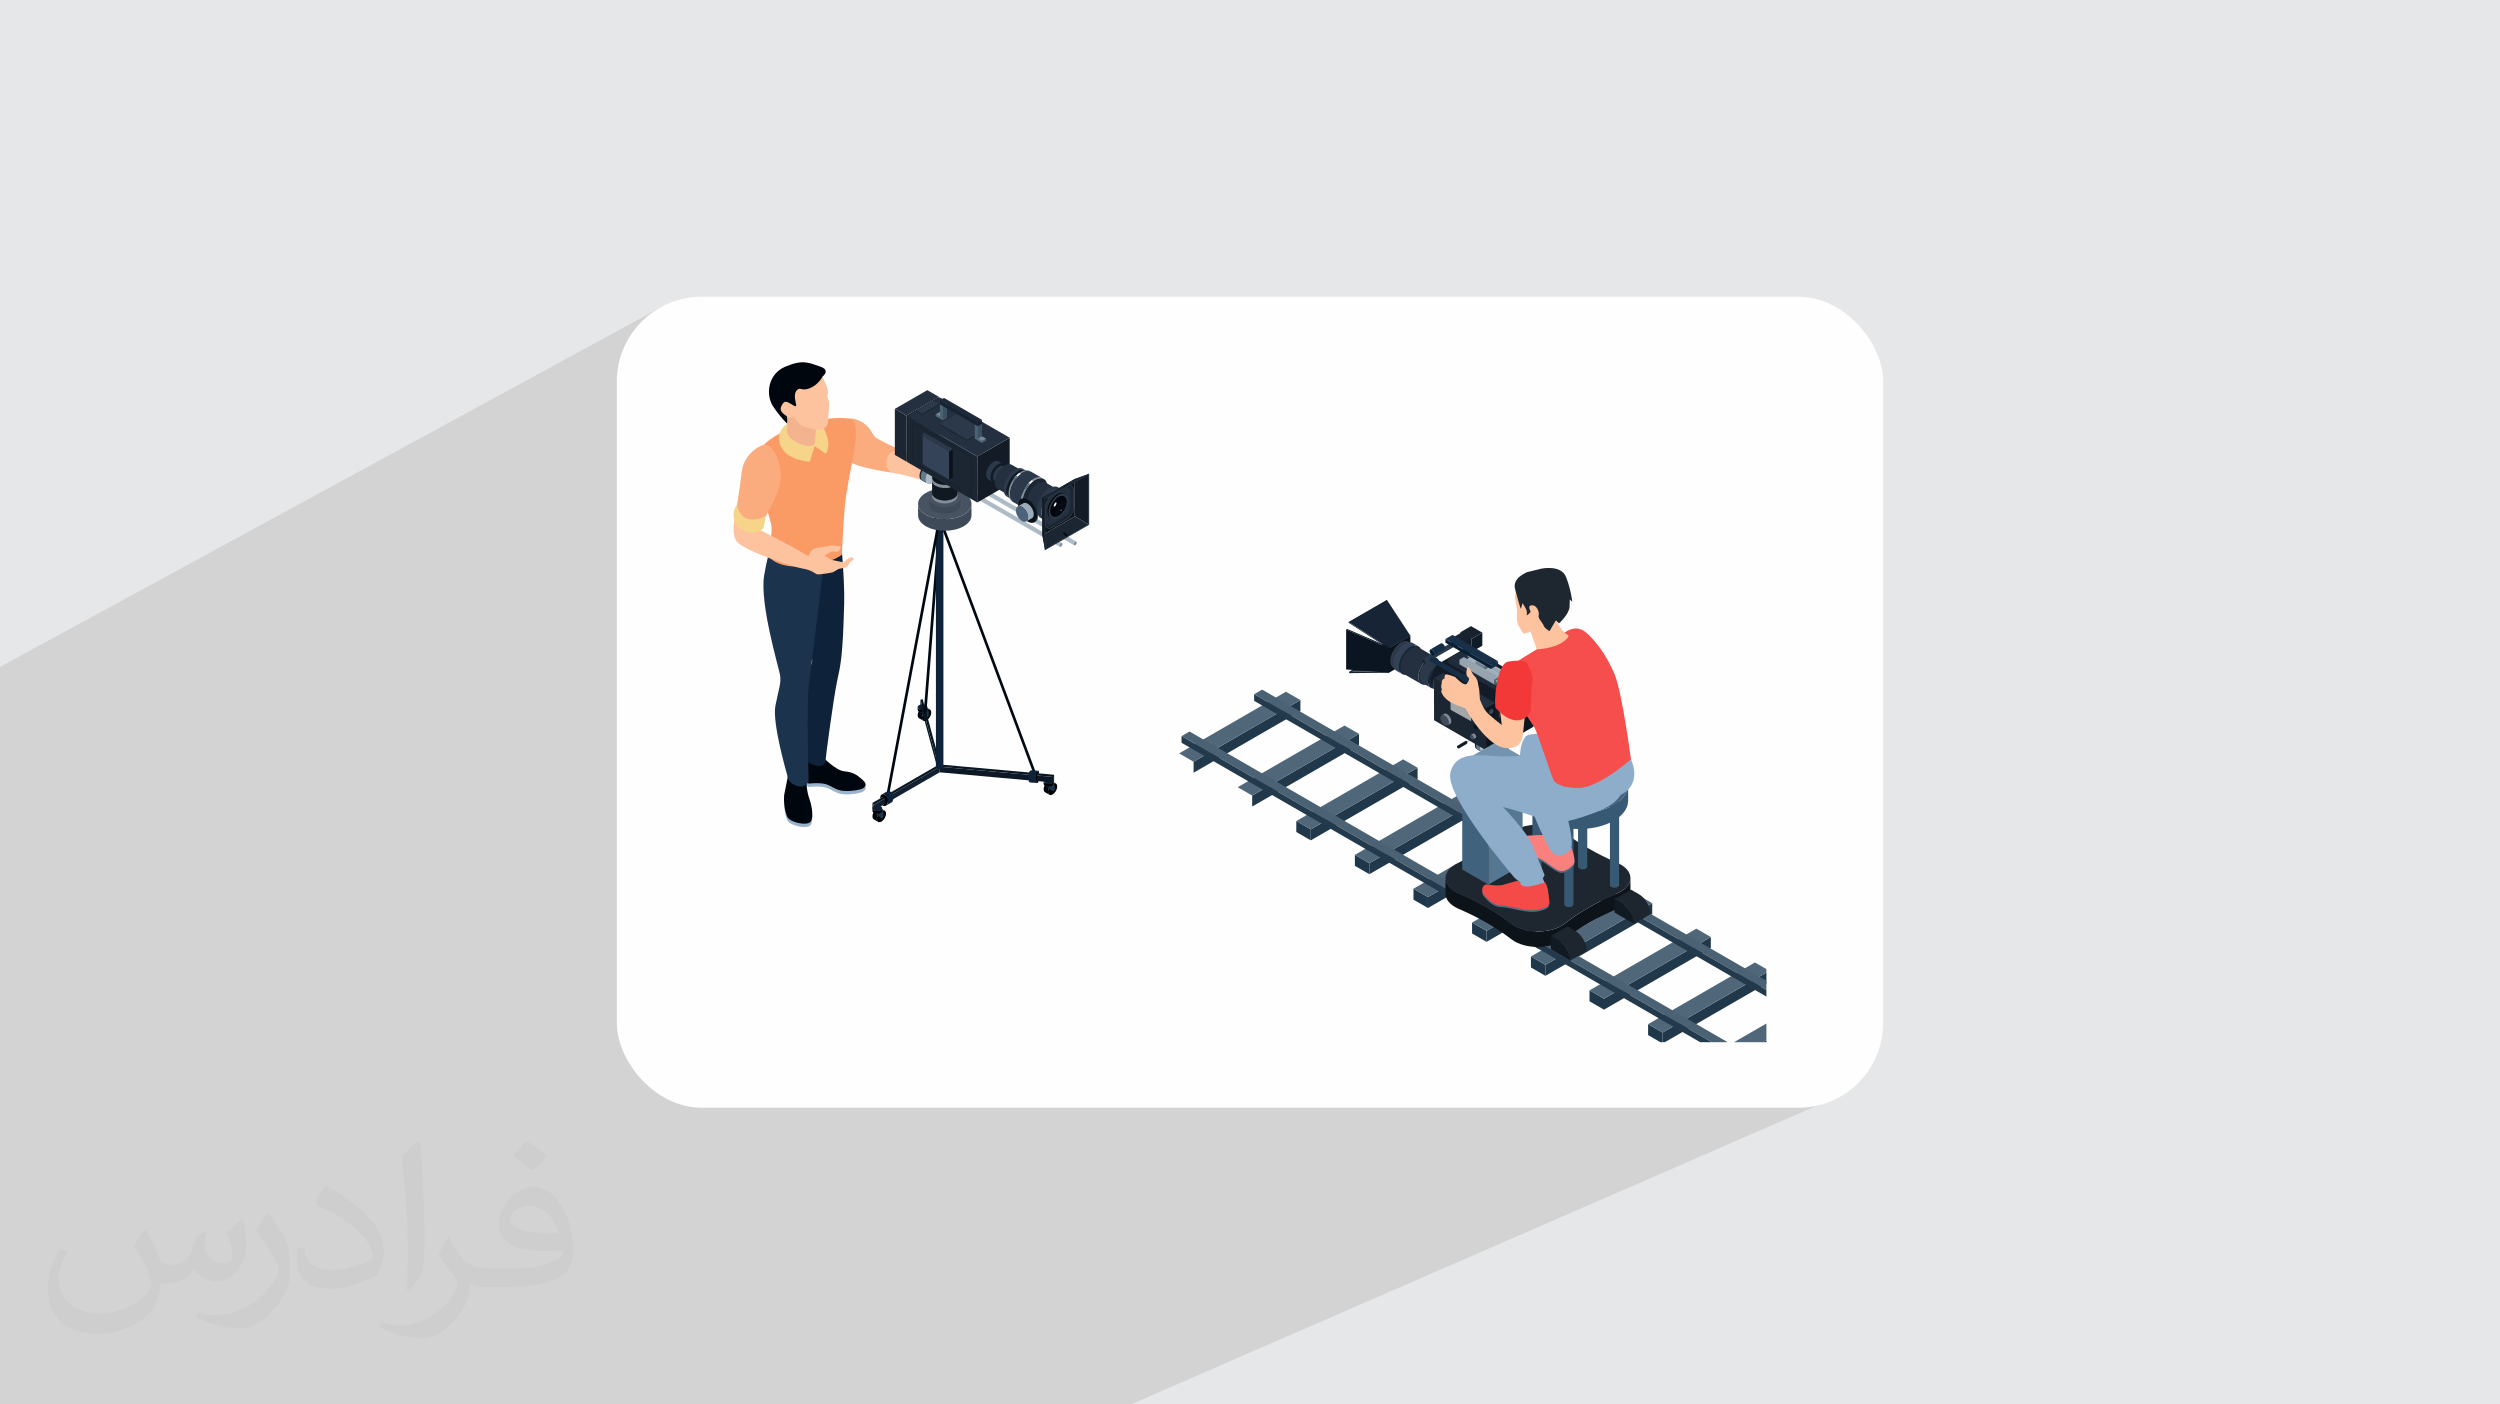 <?xml version="1.0" encoding="UTF-8"?>
<!DOCTYPE svg PUBLIC "-//W3C//DTD SVG 1.0//EN" "http://www.w3.org/TR/2001/REC-SVG-20010904/DTD/svg10.dtd">
<!-- Creator: CorelDRAW -->
<svg xmlns="http://www.w3.org/2000/svg" xml:space="preserve" width="94.192mm" height="52.917mm" version="1.0" style="shape-rendering:geometricPrecision; text-rendering:geometricPrecision; image-rendering:optimizeQuality; fill-rule:evenodd; clip-rule:evenodd"
viewBox="0 0 9404.92 5283.66"
 xmlns:xlink="http://www.w3.org/1999/xlink"
 xmlns:xodm="http://www.corel.com/coreldraw/odm/2003">
 <defs>
  <style type="text/css">
   <![CDATA[
    .fil3 {fill:#FEFEFE}
    .fil83 {fill:black;fill-rule:nonzero}
    .fil107 {fill:#000104;fill-rule:nonzero}
    .fil75 {fill:#00060D;fill-rule:nonzero}
    .fil91 {fill:#000911;fill-rule:nonzero}
    .fil38 {fill:#00152A;fill-rule:nonzero}
    .fil18 {fill:#011227;fill-rule:nonzero}
    .fil19 {fill:#021327;fill-rule:nonzero}
    .fil108 {fill:#060B13;fill-rule:nonzero}
    .fil32 {fill:#082036;fill-rule:nonzero}
    .fil24 {fill:#091420;fill-rule:nonzero}
    .fil90 {fill:#091623;fill-rule:nonzero}
    .fil20 {fill:#0A121A;fill-rule:nonzero}
    .fil26 {fill:#0A1521;fill-rule:nonzero}
    .fil25 {fill:#0A1622;fill-rule:nonzero}
    .fil86 {fill:#0A1624;fill-rule:nonzero}
    .fil85 {fill:#0A1724;fill-rule:nonzero}
    .fil59 {fill:#0C1319;fill-rule:nonzero}
    .fil88 {fill:#0C1826;fill-rule:nonzero}
    .fil13 {fill:#0D161F;fill-rule:nonzero}
    .fil78 {fill:#0E2239;fill-rule:nonzero}
    .fil33 {fill:#0F1B26;fill-rule:nonzero}
    .fil12 {fill:#101922;fill-rule:nonzero}
    .fil62 {fill:#111923;fill-rule:nonzero}
    .fil44 {fill:#111D2C;fill-rule:nonzero}
    .fil16 {fill:#111E2C;fill-rule:nonzero}
    .fil14 {fill:#111F30;fill-rule:nonzero}
    .fil35 {fill:#121E29;fill-rule:nonzero}
    .fil99 {fill:#121F2D;fill-rule:nonzero}
    .fil5 {fill:#131C26;fill-rule:nonzero}
    .fil87 {fill:#13202F;fill-rule:nonzero}
    .fil15 {fill:#14212F;fill-rule:nonzero}
    .fil21 {fill:#142233;fill-rule:nonzero}
    .fil23 {fill:#162435;fill-rule:nonzero}
    .fil28 {fill:#162739;fill-rule:nonzero}
    .fil31 {fill:#162E46;fill-rule:nonzero}
    .fil34 {fill:#17222E;fill-rule:nonzero}
    .fil101 {fill:#172332;fill-rule:nonzero}
    .fil52 {fill:#183048;fill-rule:nonzero}
    .fil6 {fill:#1B2632;fill-rule:nonzero}
    .fil79 {fill:#1B334C;fill-rule:nonzero}
    .fil61 {fill:#1D252F;fill-rule:nonzero}
    .fil89 {fill:#1D2B3A;fill-rule:nonzero}
    .fil60 {fill:#1E2630;fill-rule:nonzero}
    .fil100 {fill:#1E2A39;fill-rule:nonzero}
    .fil22 {fill:#1E2C3D;fill-rule:nonzero}
    .fil43 {fill:#1F2B3A;fill-rule:nonzero}
    .fil54 {fill:#1F374A;fill-rule:nonzero}
    .fil53 {fill:#20384A;fill-rule:nonzero}
    .fil42 {fill:#212D3C;fill-rule:nonzero}
    .fil58 {fill:#223A4C;fill-rule:nonzero}
    .fil17 {fill:#232F3E;fill-rule:nonzero}
    .fil30 {fill:#24303F;fill-rule:nonzero}
    .fil27 {fill:#2C394B;fill-rule:nonzero}
    .fil29 {fill:#334155;fill-rule:nonzero}
    .fil36 {fill:#344357;fill-rule:nonzero}
    .fil63 {fill:#375973;fill-rule:nonzero}
    .fil96 {fill:#3A5262;fill-rule:nonzero}
    .fil37 {fill:#3D4D63;fill-rule:nonzero}
    .fil9 {fill:#3F4A59;fill-rule:nonzero}
    .fil41 {fill:#414C5B;fill-rule:nonzero}
    .fil65 {fill:#41627D;fill-rule:nonzero}
    .fil64 {fill:#43657F;fill-rule:nonzero}
    .fil57 {fill:#455C6E;fill-rule:nonzero}
    .fil93 {fill:#465B6A;fill-rule:nonzero}
    .fil10 {fill:#485361;fill-rule:nonzero}
    .fil56 {fill:#4B6274;fill-rule:nonzero}
    .fil98 {fill:#4B6373;fill-rule:nonzero}
    .fil103 {fill:#4C637A;fill-rule:nonzero}
    .fil55 {fill:#506679;fill-rule:nonzero}
    .fil106 {fill:#53687C;fill-rule:nonzero}
    .fil48 {fill:#54636D;fill-rule:nonzero}
    .fil68 {fill:#556B7F;fill-rule:nonzero}
    .fil67 {fill:#567791;fill-rule:nonzero}
    .fil95 {fill:#596E7D;fill-rule:nonzero}
    .fil49 {fill:#5A6973;fill-rule:nonzero}
    .fil97 {fill:#627A8B;fill-rule:nonzero}
    .fil7 {fill:#627B8F;fill-rule:nonzero}
    .fil51 {fill:#71808A;fill-rule:nonzero}
    .fil94 {fill:#748897;fill-rule:nonzero}
    .fil66 {fill:#7493AF;fill-rule:nonzero}
    .fil92 {fill:#788FA1;fill-rule:nonzero}
    .fil40 {fill:#7E8897;fill-rule:nonzero}
    .fil11 {fill:#848F9E;fill-rule:nonzero}
    .fil70 {fill:#8EADCB;fill-rule:nonzero}
    .fil46 {fill:#8F9EA9;fill-rule:nonzero}
    .fil50 {fill:#91A0AA;fill-rule:nonzero}
    .fil47 {fill:#95A4AE;fill-rule:nonzero}
    .fil4 {fill:#97AFC6;fill-rule:nonzero}
    .fil102 {fill:#9AACBA;fill-rule:nonzero}
    .fil77 {fill:#9BB4CB;fill-rule:nonzero}
    .fil45 {fill:#A0AFBA;fill-rule:nonzero}
    .fil39 {fill:#A2A6A9;fill-rule:nonzero}
    .fil8 {fill:#ACBBC6;fill-rule:nonzero}
    .fil84 {fill:#C6C2C1;fill-rule:nonzero}
    .fil74 {fill:#F33937;fill-rule:nonzero}
    .fil82 {fill:#F3B38F;fill-rule:nonzero}
    .fil71 {fill:#F54B48;fill-rule:nonzero}
    .fil72 {fill:#F54E4C;fill-rule:nonzero}
    .fil81 {fill:#F6D489;fill-rule:nonzero}
    .fil109 {fill:#F8F8F9;fill-rule:nonzero}
    .fil69 {fill:#F9807D;fill-rule:nonzero}
    .fil80 {fill:#FA9B66;fill-rule:nonzero}
    .fil105 {fill:#FAFAFA;fill-rule:nonzero}
    .fil76 {fill:#FBAC7F;fill-rule:nonzero}
    .fil73 {fill:#FDC29E;fill-rule:nonzero}
    .fil104 {fill:white;fill-rule:nonzero}
    .fil2 {fill:#373435;fill-opacity:0.031}
    .fil1 {fill:#2B2A29;fill-opacity:0.102}
    .fil0 {fill:#E6E7E8}
   ]]>
  </style>
 </defs>
 <g id="Layer_x0020_1">
  <polygon class="fil0" points="-0,0 9404.92,0 9404.92,5283.66 -0,5283.66 "/>
  <polygon class="fil1" points="5938.6,2942.31 6944.28,4111.99 4253.57,5283.66 -0,5283.66 -0,2508.81 2487.98,1154.97 "/>
  <path class="fil2" d="M548.54 4627.69c17.95,27.21 29.6,53.36 40.96,82.43 8.45,16.91 12.93,48.09 52.57,48.09 11.61,0 28.28,-3.42 43.06,-11.61 16.63,-8.73 29.32,-21.94 35.94,-42l15.85 -53.36 38.57 -19.02 2.64 2.64c-5.27,20.09 -6.59,39.36 -6.59,54.43 0,44.63 38.57,61.56 69.22,61.56 17.95,0 34.09,-8.73 34.09,-25.11 0,-21.13 -8.98,-57.06 -20.62,-89.29 17.95,-17.95 35.94,-35.94 56.53,-50.47l3.17 1.6c8.98,38.04 14,75.56 14,100.66 0,24.57 -10.83,51.79 -19.81,69.49 -18.49,34.87 -51.25,62.62 -90.87,62.62 -30.1,0 -63.65,-15.07 -86.66,-43.06l-1.32 0c-21.66,26.96 -55.22,51.25 -108.86,51.25l-16.63 0c-2.64,35.41 -10.29,60.49 -21.94,82.95 -31.95,62.34 -126.81,106.47 -216.1,106.47 -124.17,0 -186.51,-71.59 -186.51,-166.96 0,-58.91 19.27,-113.6 48.88,-152.42l24.29 10.04c-18.49,35.41 -30.91,68.68 -30.91,101.45 0,89.29 72.66,131.83 156.4,131.83 77.68,0 173.83,-49.41 191.28,-106.72 -6.59,-62.62 -30.1,-91.93 -66.04,-148.99 10.83,-19.02 24.83,-38.04 42.28,-58.38l3.17 0 0 0 0 0 -0.02 -0.09zm1432.13 -336.04c26.15,16.39 51.79,35.66 76.87,57.85 -14,19.81 -31.45,37.79 -53.11,53.64 -25.11,-20.34 -50.19,-37.79 -75.84,-56.27 17.42,-19.55 34.62,-38.29 52.04,-55.22l0 0 0 0 0 0 0 0 0 0 0.03 0zm13.47 244.11c-42.28,0 -76.87,27.75 -76.87,48.34 0,44.13 84.53,57.85 185.72,57.31 -12.68,-51.79 -57.06,-105.68 -108.86,-105.68l0.01 0.03zm-94.86 236.19c54.96,0 103.04,-1.6 139.74,-10.83 40.96,-10.29 75.56,-30.91 75.56,-45.17 0,-3.7 0,-8.19 -1.32,-11.89 -22.98,2.11 -49.41,2.11 -72.38,2.11 -74.49,0 -131.55,-16.91 -154.02,-58.66 -5.55,-11.61 -9.51,-24.57 -9.51,-39.36 0,-40.43 17.42,-79.79 48.09,-107 25.61,-22.45 53.89,-36.44 82.67,-36.44 52.04,0 93.51,41.75 122.57,107.54 15.85,35.94 26.68,77.4 26.68,129.72 0,34.87 -9.51,64.19 -31.17,85.85 -40.43,39.11 -114.92,53.89 -229.04,53.89l-51.79 0 0 0 -13.47 0c-28.28,0 -48.62,-5.02 -64.72,-17.42l-2.64 0c0.79,6.59 1.32,12.93 1.32,19.02 0,25.61 -8.45,58.38 -25.61,84.53 -50.72,75.3 -105.68,108.04 -153.24,108.04 -48.09,0 -107,-18.49 -160.11,-42.54l9.51 -18.49c17.17,7.13 40.96,11.89 73.7,11.89 85.85,0 198.66,-82.43 212.66,-163 -3.17,-6.59 -8.98,-15.32 -17.17,-24.57 -25.11,-29.85 -40.96,-54.68 -55.75,-80.83 12.68,-25.11 24.29,-45.17 35.13,-63.4l4.49 -0.53c36.72,74.77 69.99,117.55 144.23,117.55l11.61 0 0 0 53.89 0 0 0 0 0 0 0 0 0 0 0 0.09 0.01zm-371.98 79c6.34,-34.34 6.87,-72.91 6.87,-108.86l0 -53.36c0,-99.6 -12.68,-244.36 -22.98,-338.68 17.95,-19.27 43.06,-42 62.87,-57.31l5.81 1.6c13.47,118.62 16.63,256 16.63,383.06 0,33.3 -1.32,65.79 -4.49,89.55 -1.85,30.1 -19.27,52.83 -56.53,87.7l-8.19 -3.7zm-382.8 -157.19c1.85,46.77 24.83,83.49 105.15,83.49 49.93,0 92.19,-12.93 138.96,-35.13 8.45,-3.7 12.93,-8.73 12.93,-12.93 0,-29.32 -22.45,-68.15 -60.23,-103.55 -36.72,-33.3 -85.34,-62.62 -130.76,-82.18 -15.6,-6.59 -20.62,-13.47 -20.62,-20.09 0,-13.47 17.95,-41.75 32.77,-62.09l5.02 -0.53c52.04,27.21 110.17,67.64 153.24,112.53 39.11,41.47 63.4,83.49 63.4,129.19 0,33.81 -10.29,65.51 -26.96,95.11 -57.06,28.79 -117.83,50.72 -178.06,50.72 -73.17,0 -123.1,-34.34 -123.1,-114.92 0,-8.73 0,-22.19 3.17,-39.64l25.11 0 0 0 0 0 0 0 0 0 0 0 -0.02 0zm-132.37 -132.9l45.45 73.45c16.63,27.21 32.23,56.81 32.23,103.55l0 59.7c0,48.34 -30.91,100.13 -80.83,151.38 -39.11,34.62 -73.7,49.41 -105.68,49.41 -47.55,0 -101.98,-14.79 -164.85,-41.75l7.13 -18.49c19.81,5.27 42.79,9.77 71.06,9.77 90.36,-0.53 182.8,-66.57 225.08,-147.15 5.02,-9.26 6.87,-17.95 6.87,-24.04 0,-9.26 -5.02,-19.55 -8.98,-28.79 -22.98,-43.31 -48.62,-82.95 -76.87,-119.68 14.79,-23.25 29.6,-45.7 45.7,-67.9l3.7 0.53 0 0 0 0 0 0 0 0 0 0 -0.02 0.01z"/>
  <rect class="fil3" x="2320.52" y="1116.42" width="4763.88" height="3050.81" rx="319.01" ry="319.01"/>
  <g id="_2327837263360">
   <g>
    <polygon class="fil4" points="5590.26,2749.47 5501.13,2802.74 5499.76,2800.48 5588.9,2747.21 "/>
    <path class="fil5" d="M5483.63 2805l28.93 -17.28c2.15,-1.28 4.91,-0.58 6.19,1.56l0.8 1.33c1.63,2.74 0.74,6.28 -2,7.91l-27.4 16.38c-2.7,1.62 -6.19,0.74 -7.79,-1.96l-0.51 -0.85c-1.46,-2.45 -0.67,-5.62 1.78,-7.08z"/>
    <path class="fil6" d="M5570.03 2766.37c5.95,-3.44 11.33,-3.77 15.24,-1.52l16.7 9.64c-3.89,-2.25 -9.3,-1.92 -15.24,1.52 -11.91,6.88 -21.58,23.6 -21.58,37.35 0,6.89 2.43,11.71 6.33,13.97l-16.7 -9.65c-3.91,-2.25 -6.33,-7.08 -6.33,-13.96 0,-13.76 9.66,-30.48 21.58,-37.35z"/>
    <path class="fil7" d="M5574.42 2768.9c5.95,-3.42 11.34,-3.75 15.24,-1.52l16.71 9.66c-3.9,-2.26 -9.3,-1.93 -15.25,1.51 -11.91,6.88 -21.57,23.61 -21.57,37.36 0,6.88 2.42,11.71 6.33,13.97l-16.71 -9.65c-3.9,-2.26 -6.33,-7.08 -6.33,-13.97 0,-13.76 9.67,-30.48 21.58,-37.36z"/>
    <path class="fil8" d="M5591.13 2778.54c5.95,-3.43 11.34,-3.76 15.25,-1.51 3.89,2.26 6.32,7.08 6.32,13.97 0,13.75 -9.66,30.47 -21.57,37.35 -5.95,3.43 -11.35,3.76 -15.24,1.52 -3.91,-2.26 -6.33,-7.09 -6.33,-13.97 0,-13.75 9.66,-30.48 21.57,-37.36z"/>
    <path class="fil9" d="M5569.81 2932.77c34.63,20 90.78,20 125.41,0 17.31,-9.99 25.96,-23.1 25.96,-36.2l0 38.43c0,13.1 -8.65,26.2 -25.96,36.2 -34.63,20 -90.78,20 -125.41,0 -17.31,-9.99 -25.97,-23.1 -25.97,-36.21l0 -38.43c0,13.1 8.66,26.21 25.97,36.21z"/>
    <path class="fil10" d="M5569.81 2860.36c34.63,-19.99 90.78,-19.99 125.41,0 17.31,10 25.96,23.11 25.96,36.22 0,13.1 -8.65,26.2 -25.96,36.2 -34.63,20 -90.78,20 -125.41,0 -17.31,-9.99 -25.97,-23.11 -25.97,-36.21 0,-13.1 8.66,-26.2 25.97,-36.21z"/>
    <path class="fil9" d="M5595.39 2897.57c20.5,11.84 53.74,11.84 74.24,0 10.25,-5.92 15.38,-13.67 15.38,-21.43l0 22.76c0,7.76 -5.12,15.52 -15.38,21.43 -20.5,11.84 -53.74,11.84 -74.24,0 -10.25,-5.91 -15.38,-13.67 -15.38,-21.43l0 -22.76c0,7.76 5.12,15.51 15.38,21.43z"/>
    <path class="fil10" d="M5595.39 2854.71c20.5,-11.83 53.74,-11.83 74.24,0 10.25,5.92 15.38,13.69 15.38,21.44 0,7.76 -5.12,15.51 -15.38,21.43 -20.5,11.84 -53.74,11.84 -74.24,0 -10.25,-5.92 -15.38,-13.67 -15.38,-21.43 0,-7.76 5.12,-15.52 15.38,-21.44z"/>
    <path class="fil11" d="M5602.73 2826.94c16.45,9.5 43.11,9.5 59.57,0 8.23,-4.75 12.33,-10.97 12.33,-17.2l0 9.79c0,6.22 -4.1,12.45 -12.33,17.2 -16.46,9.49 -43.12,9.49 -59.57,0 -8.23,-4.75 -12.34,-10.98 -12.34,-17.2l0 -9.79c0,6.23 4.11,12.45 12.34,17.2z"/>
    <path class="fil11" d="M5602.73 2878.43c16.45,9.5 43.11,9.5 59.57,0 8.23,-4.75 12.33,-10.97 12.33,-17.19l0 9.79c0,6.22 -4.1,12.44 -12.33,17.19 -16.46,9.5 -43.12,9.5 -59.57,0 -8.23,-4.75 -12.34,-10.97 -12.34,-17.19l0 -9.79c0,6.22 4.11,12.44 12.34,17.19z"/>
    <path class="fil12" d="M5602.73 2836.73c16.45,9.49 43.11,9.49 59.57,0 8.23,-4.75 12.33,-10.98 12.33,-17.2l0 41.72c0,6.22 -4.1,12.44 -12.33,17.19 -16.46,9.5 -43.12,9.5 -59.57,0 -8.23,-4.75 -12.34,-10.97 -12.34,-17.19l0 -41.72c0,6.22 4.11,12.45 12.34,17.2z"/>
    <path class="fil13" d="M5602.73 2792.54c16.45,-9.5 43.11,-9.5 59.57,0 8.23,4.75 12.33,10.98 12.33,17.19 0,6.23 -4.1,12.45 -12.33,17.2 -16.46,9.5 -43.12,9.5 -59.57,0 -8.23,-4.75 -12.34,-10.97 -12.34,-17.2 0,-6.21 4.11,-12.44 12.34,-17.19z"/>
    <path class="fil5" d="M5651.5 2704.54c22.94,13.24 41.53,45.45 41.53,71.93 0,13.24 -4.65,22.54 -12.17,26.88l-37 21.37c7.52,-4.34 12.17,-13.65 12.17,-26.89 0,-26.49 -18.59,-58.69 -41.53,-71.93 -11.47,-6.61 -21.85,-7.25 -29.37,-2.91l37 -21.36c7.52,-4.34 17.89,-3.71 29.37,2.91z"/>
    <path class="fil14" d="M5585.13 2722.99c7.52,-4.34 17.89,-3.7 29.37,2.91 22.94,13.24 41.53,45.44 41.53,71.93 0,13.24 -4.65,22.55 -12.17,26.89 -7.5,4.33 -17.89,3.71 -29.36,-2.92 -22.95,-13.24 -41.53,-45.44 -41.53,-71.93 0,-13.24 4.64,-22.54 12.16,-26.88z"/>
    <polygon class="fil15" points="5225.36,2530.67 5076.47,2532.33 5076.47,2527.07 5225.36,2525.42 "/>
    <polygon class="fil16" points="5217.69,2450.79 5076.47,2532.33 5076.47,2527.07 5217.69,2445.54 "/>
    <polygon class="fil17" points="5305.75,2479.01 5225.36,2525.42 5076.47,2527.07 5217.69,2445.54 "/>
    <polygon class="fil18" points="5305.75,2391.42 5225.36,2437.84 5200.47,2423.46 5280.86,2377.05 "/>
    <polygon class="fil19" points="5225.36,2530.67 5200.47,2516.3 5200.47,2423.46 5225.36,2437.84 "/>
    <polygon class="fil20" points="5305.75,2484.25 5225.36,2530.67 5225.36,2437.84 5305.75,2391.42 "/>
    <polygon class="fil21" points="5225.36,2440.91 5074.01,2343.1 5074.01,2340.02 5225.36,2437.84 "/>
    <polygon class="fil22" points="5217.69,2260.15 5074.01,2343.1 5074.01,2340.02 5217.69,2257.06 "/>
    <polygon class="fil23" points="5305.75,2391.42 5225.36,2437.84 5074.01,2340.02 5217.69,2257.06 "/>
    <polygon class="fil24" points="5068.89,2516.3 5064.97,2518.56 5064.97,2368.84 5068.89,2366.58 "/>
    <polygon class="fil25" points="5229.27,2435.58 5225.36,2437.84 5064.97,2368.84 5068.89,2366.58 "/>
    <polygon class="fil26" points="5225.36,2530.67 5064.97,2518.56 5064.97,2368.84 5225.36,2437.84 "/>
    <path class="fil27" d="M5270.28 2416.71c11.13,-6.43 21.22,-7.04 28.52,-2.83l16.29 9.4c-7.3,-4.21 -17.38,-3.59 -28.53,2.83 -22.26,12.86 -40.32,44.13 -40.32,69.85 0,12.86 4.51,21.9 11.81,26.11l-16.29 -9.41c-7.29,-4.21 -11.81,-13.25 -11.81,-26.11 0,-25.71 18.05,-56.98 40.33,-69.84z"/>
    <path class="fil28" d="M5286.56 2426.11c11.14,-6.42 21.23,-7.04 28.53,-2.83 7.3,4.21 11.81,13.25 11.81,26.11 0,25.72 -18.06,56.99 -40.34,69.85 -11.12,6.43 -21.21,7.04 -28.51,2.83 -7.3,-4.21 -11.81,-13.25 -11.81,-26.11 0,-25.72 18.06,-56.99 40.32,-69.85z"/>
    <path class="fil29" d="M5284.72 2422.15c11.82,-6.82 22.54,-7.47 30.28,-3l21.03 12.14c-7.75,-4.47 -18.45,-3.82 -30.28,3.01 -23.64,13.65 -42.82,46.86 -42.82,74.17 0,13.66 4.79,23.26 12.54,27.74l-21.04 -12.14c-7.75,-4.47 -12.54,-14.07 -12.54,-27.73 0,-27.31 19.17,-60.53 42.83,-74.19z"/>
    <path class="fil28" d="M5305.75 2434.3c11.83,-6.83 22.54,-7.48 30.28,-3.01 7.76,4.47 12.55,14.08 12.55,27.73 0,27.32 -19.18,60.52 -42.84,74.18 -11.82,6.83 -22.53,7.47 -30.27,3.01 -7.75,-4.47 -12.54,-14.08 -12.54,-27.74 0,-27.31 19.17,-60.52 42.82,-74.17z"/>
    <path class="fil30" d="M5309.77 2439.52c11.14,-6.44 21.22,-7.04 28.52,-2.83l66.21 38.21c-7.3,-4.21 -17.37,-3.59 -28.52,2.83 -22.28,12.86 -40.33,44.13 -40.33,69.85 0,12.86 4.52,21.9 11.81,26.11l-66.21 -38.22c-7.29,-4.21 -11.8,-13.25 -11.8,-26.11 0,-25.71 18.04,-56.99 40.32,-69.84z"/>
    <path class="fil28" d="M5375.98 2477.73c11.14,-6.42 21.22,-7.04 28.52,-2.83 7.3,4.21 11.82,13.25 11.82,26.12 0,25.71 -18.06,56.98 -40.34,69.84 -11.13,6.43 -21.22,7.04 -28.52,2.83 -7.29,-4.21 -11.81,-13.25 -11.81,-26.11 0,-25.72 18.05,-56.99 40.33,-69.85z"/>
    <path class="fil27" d="M5376.6 2482.56c10.06,-5.82 19.17,-6.36 25.77,-2.56l32.44 18.73c-6.6,-3.82 -15.72,-3.27 -25.78,2.55 -20.14,11.62 -36.45,39.9 -36.45,63.14 0,11.63 4.08,19.79 10.67,23.6l-32.43 -18.72c-6.6,-3.81 -10.68,-11.98 -10.68,-23.6 0,-23.25 16.33,-51.52 36.46,-63.14z"/>
    <path class="fil28" d="M5409.03 2501.28c10.06,-5.81 19.18,-6.37 25.78,-2.55 6.59,3.8 10.68,11.97 10.68,23.59 0,23.25 -16.34,51.52 -36.46,63.14 -10.06,5.81 -19.19,6.37 -25.78,2.56 -6.59,-3.81 -10.67,-11.97 -10.67,-23.6 0,-23.24 16.32,-51.52 36.45,-63.14z"/>
    <path class="fil5" d="M5411.05 2510.99c8.02,-4.62 15.28,-5.06 20.54,-2.03l12.68 7.32c-5.25,-3.04 -12.52,-2.6 -20.54,2.04 -16.05,9.27 -29.06,31.79 -29.06,50.32 0,9.26 3.26,15.78 8.51,18.8l-12.68 -7.31c-5.26,-3.05 -8.51,-9.55 -8.51,-18.82 0,-18.52 13,-41.05 29.06,-50.32z"/>
    <path class="fil6" d="M5423.73 2518.32c8.02,-4.63 15.29,-5.07 20.54,-2.04 5.25,3.04 8.51,9.55 8.51,18.81 0,18.53 -13.01,41.06 -29.05,50.31 -8.02,4.64 -15.29,5.07 -20.55,2.04 -5.25,-3.03 -8.51,-9.55 -8.51,-18.8 0,-18.53 13.01,-41.06 29.06,-50.32z"/>
    <path class="fil29" d="M5426.33 2511.28c10.07,-5.81 19.19,-6.36 25.79,-2.55l10.89 6.29c-6.6,-3.81 -15.71,-3.26 -25.77,2.55 -20.14,11.63 -36.46,39.91 -36.46,63.15 0,11.62 4.08,19.79 10.68,23.59l-10.9 -6.29c-6.6,-3.8 -10.67,-11.97 -10.67,-23.6 0,-23.24 16.32,-51.52 36.44,-63.14z"/>
    <path class="fil28" d="M5437.25 2517.57c10.06,-5.8 19.17,-6.36 25.77,-2.55 6.6,3.8 10.68,11.97 10.68,23.6 0,23.24 -16.33,51.51 -36.45,63.14 -10.07,5.81 -19.18,6.36 -25.78,2.55 -6.6,-3.8 -10.68,-11.97 -10.68,-23.59 0,-23.24 16.33,-51.52 36.46,-63.15z"/>
    <path class="fil27" d="M5485.37 2413.74c2.59,4.46 2.59,9.3 0,10.78l-124.43 71.83c2.58,-1.48 2.58,-6.31 0,-10.77 -2.58,-4.46 -6.76,-6.87 -9.34,-5.39l124.44 -71.84c2.58,-1.48 6.75,0.93 9.33,5.39z"/>
    <path class="fil6" d="M5360.93 2485.58c2.58,4.46 2.58,9.3 0,10.77 -2.58,1.5 -6.76,-0.92 -9.34,-5.38 -2.58,-4.46 -2.58,-9.29 0,-10.78 2.58,-1.48 6.76,0.93 9.34,5.39z"/>
    <path class="fil31" d="M5433.68 2428.12c3.69,6.39 3.69,13.3 0,15.43l-39.55 22.84c3.68,-2.13 3.68,-9.03 0,-15.42 -3.68,-6.38 -9.67,-9.84 -13.35,-7.71l39.55 -22.83c3.68,-2.14 9.67,1.31 13.35,7.69z"/>
    <path class="fil32" d="M5394.13 2450.97c3.68,6.39 3.68,13.29 0,15.42 -3.68,2.12 -9.67,-1.33 -13.35,-7.71 -3.68,-6.38 -3.68,-13.29 0,-15.42 3.68,-2.13 9.67,1.33 13.35,7.71z"/>
    <polygon class="fil33" points="5576.44,2429.14 5536.23,2452.36 5536.23,2403.2 5576.44,2379.99 "/>
    <polygon class="fil34" points="5576.44,2379.99 5536.23,2403.2 5493.66,2378.62 5533.86,2355.41 "/>
    <polygon class="fil35" points="5536.23,2452.36 5493.66,2427.77 5493.66,2378.62 5536.23,2403.2 "/>
    <path class="fil34" d="M5536.67 2379.22c5.24,9.08 5.24,18.88 0,21.91l-56.02 32.34c5.23,-3.03 5.23,-12.83 0,-21.9 -5.24,-9.07 -13.74,-13.98 -18.97,-10.95l56.03 -32.34c5.23,-3.03 13.73,1.88 18.96,10.94z"/>
    <path class="fil35" d="M5461.68 2400.62c5.23,-3.03 13.73,1.89 18.97,10.95 5.23,9.07 5.23,18.87 0,21.9 -5.24,3.03 -13.74,-1.88 -18.97,-10.94 -5.24,-9.08 -5.24,-18.88 0,-21.91z"/>
    <path class="fil5" d="M5411.28 2496.8l105.08 -60.68c4.43,-2.56 8.45,-2.79 11.35,-1.11l246.97 142.58c-2.92,-1.69 -6.92,-1.45 -11.36,1.11l-105.08 60.68c-8.85,5.1 -16.03,17.53 -16.03,27.76l0 121.35c0,5.1 1.79,8.7 4.67,10.36l-246.97 -142.58c-2.9,-1.66 -4.67,-5.26 -4.67,-10.36l0 -121.35c0,-10.21 7.18,-22.66 16.04,-27.76z"/>
    <path class="fil13" d="M5658.23 2639.38l105.08 -60.68c4.44,-2.56 8.45,-2.8 11.36,-1.11 2.89,1.67 4.67,5.26 4.67,10.37l0 121.34c0,10.22 -7.18,22.66 -16.04,27.77l-105.08 60.67c-4.43,2.56 -8.45,2.8 -11.35,1.11 -2.89,-1.67 -4.67,-5.26 -4.67,-10.36l0 -121.35c0,-10.22 7.18,-22.66 16.03,-27.76z"/>
    <polygon class="fil30" points="5625.17,2644.76 5591.13,2664.43 5394.86,2551.11 5428.92,2531.46 "/>
    <polygon class="fil6" points="5591.13,2822.79 5394.86,2709.48 5394.86,2551.11 5591.13,2664.43 "/>
    <polygon class="fil13" points="5625.17,2803.13 5591.13,2822.79 5591.13,2664.43 5625.17,2644.76 "/>
    <path class="fil36" d="M5607.91 2667.59c1.87,-1.07 3.55,-1.18 4.78,-0.47l3.5 2.03c-1.22,-0.71 -2.91,-0.6 -4.77,0.48 -3.73,2.15 -6.76,7.39 -6.76,11.71 0,2.16 0.76,3.67 1.98,4.38l-3.49 -2.03c-1.24,-0.71 -2,-2.22 -2,-4.38 0,-4.31 3.03,-9.56 6.76,-11.72z"/>
    <path class="fil37" d="M5611.42 2669.63c1.87,-1.08 3.55,-1.19 4.77,-0.48 1.23,0.7 1.99,2.22 1.99,4.37 0,4.32 -3.03,9.57 -6.76,11.72 -1.87,1.08 -3.55,1.18 -4.78,0.48 -1.22,-0.71 -1.98,-2.23 -1.98,-4.38 0,-4.32 3.03,-9.57 6.76,-11.71z"/>
    <path class="fil36" d="M5607.91 2710.89c1.87,-1.07 3.55,-1.18 4.78,-0.48l3.5 2.04c-1.22,-0.71 -2.91,-0.6 -4.77,0.47 -3.73,2.17 -6.76,7.41 -6.76,11.72 0,2.17 0.76,3.67 1.98,4.38l-3.49 -2.02c-1.24,-0.72 -2,-2.24 -2,-4.39 0,-4.31 3.03,-9.57 6.76,-11.72z"/>
    <path class="fil37" d="M5611.42 2712.91c1.87,-1.07 3.55,-1.18 4.77,-0.47 1.23,0.71 1.99,2.22 1.99,4.38 0,4.31 -3.03,9.56 -6.76,11.71 -1.87,1.08 -3.55,1.19 -4.78,0.48 -1.22,-0.71 -1.98,-2.22 -1.98,-4.38 0,-4.31 3.03,-9.56 6.76,-11.72z"/>
    <path class="fil38" d="M5548.06 2653.3c1.98,1.1 3.79,3.02 5.1,5.21 1.33,2.23 2.18,4.74 2.22,7.01 0.03,2.27 -0.74,3.87 -2.02,4.63 -1.28,0.78 -3.07,0.7 -5.05,-0.41 -1.98,-1.1 -3.78,-3.02 -5.1,-5.22 -1.33,-2.22 -2.17,-4.72 -2.21,-7 -0.03,-2.27 0.73,-3.88 2.01,-4.64 1.28,-0.76 3.07,-0.7 5.05,0.42z"/>
    <path class="fil38" d="M5516.97 2635.98c1.98,1.1 3.79,3.02 5.1,5.22 1.33,2.23 2.18,4.72 2.21,7.01 0.04,2.27 -0.73,3.87 -2,4.63 -1.29,0.77 -3.07,0.7 -5.06,-0.41 -1.98,-1.11 -3.78,-3.03 -5.1,-5.23 -1.33,-2.22 -2.17,-4.72 -2.21,-7.01 -0.03,-2.26 0.73,-3.87 2.01,-4.63 1.28,-0.77 3.07,-0.69 5.05,0.42z"/>
    <path class="fil38" d="M5550.28 2692.09c1.99,1.1 3.79,3.02 5.12,5.22 1.32,2.22 2.17,4.72 2.2,7.01 0.04,2.26 -0.74,3.87 -2.01,4.63 -1.28,0.77 -3.07,0.69 -5.05,-0.41 -1.99,-1.11 -3.78,-3.02 -5.11,-5.23 -1.33,-2.22 -2.17,-4.72 -2.2,-7.01 -0.04,-2.26 0.73,-3.87 2.01,-4.63 1.28,-0.77 3.06,-0.69 5.04,0.42z"/>
    <polygon class="fil39" points="5534.42,2713.35 5457.17,2670.31 5456.49,2625.94 5533.74,2668.98 "/>
    <path class="fil38" d="M5550.83 2727.14c1.98,1.11 3.78,3.02 5.1,5.22 1.33,2.22 2.17,4.73 2.21,7.01 0.04,2.27 -0.73,3.87 -2.01,4.63 -1.28,0.77 -3.07,0.7 -5.05,-0.41 -1.99,-1.11 -3.78,-3.02 -5.1,-5.22 -1.34,-2.23 -2.18,-4.73 -2.22,-7.01 -0.03,-2.27 0.74,-3.87 2.02,-4.63 1.28,-0.78 3.06,-0.7 5.05,0.41z"/>
    <path class="fil38" d="M5485.87 2618.66c1.98,1.11 3.79,3.03 5.11,5.22 1.33,2.23 2.17,4.73 2.2,7.01 0.04,2.27 -0.73,3.87 -2,4.64 -1.29,0.77 -3.08,0.69 -5.06,-0.42 -1.98,-1.11 -3.78,-3.02 -5.1,-5.22 -1.33,-2.22 -2.17,-4.73 -2.21,-7.01 -0.03,-2.27 0.73,-3.87 2.01,-4.63 1.28,-0.77 3.07,-0.7 5.05,0.41z"/>
    <path class="fil38" d="M5454.78 2601.34c1.98,1.1 3.79,3.02 5.11,5.22 1.33,2.22 2.17,4.73 2.2,7.01 0.04,2.26 -0.73,3.87 -2,4.63 -1.29,0.77 -3.08,0.69 -5.05,-0.41 -1.99,-1.11 -3.79,-3.02 -5.11,-5.23 -1.33,-2.22 -2.17,-4.72 -2.2,-7 -0.05,-2.27 0.72,-3.88 2,-4.64 1.29,-0.77 3.07,-0.7 5.05,0.42z"/>
    <path class="fil40" d="M5443.91 2686.29c4.3,2.41 8.23,6.57 11.1,11.36 2.89,4.83 4.71,10.28 4.79,15.23 0.08,4.92 -1.59,8.43 -4.35,10.08l-10.06 5.81c2.77,-1.66 4.43,-5.15 4.35,-10.07 -0.08,-4.95 -1.91,-10.41 -4.78,-15.23 -2.89,-4.8 -6.81,-8.97 -11.12,-11.37 -4.32,-2.41 -8.21,-2.57 -10.99,-0.9l10.06 -5.81c2.79,-1.67 6.67,-1.51 11,0.9z"/>
    <path class="fil41" d="M5422.84 2691.21c2.79,-1.67 6.67,-1.51 10.99,0.9 4.31,2.41 8.24,6.57 11.12,11.37 2.88,4.81 4.7,10.27 4.78,15.23 0.08,4.92 -1.59,8.42 -4.35,10.07 -2.8,1.67 -6.67,1.51 -11,-0.91 -4.3,-2.4 -8.24,-6.55 -11.1,-11.35 -2.89,-4.82 -4.72,-10.27 -4.79,-15.23 -0.08,-4.92 1.58,-8.43 4.35,-10.08z"/>
    <path class="fil40" d="M5546.58 2760.02c1.87,1.04 3.59,2.87 4.84,4.96 1.27,2.11 2.07,4.48 2.1,6.65 0.03,2.16 -0.7,3.68 -1.92,4.4l-10.06 5.82c1.22,-0.73 1.95,-2.26 1.92,-4.41 -0.04,-2.17 -0.84,-4.54 -2.1,-6.65 -1.25,-2.11 -2.97,-3.91 -4.85,-4.96 -1.89,-1.05 -3.57,-1.13 -4.79,-0.4l10.06 -5.81c1.22,-0.73 2.91,-0.65 4.8,0.4z"/>
    <path class="fil41" d="M5536.51 2765.83c1.89,1.05 3.6,2.86 4.85,4.96 1.26,2.11 2.06,4.48 2.1,6.65 0.03,2.16 -0.7,3.68 -1.92,4.41 -1.22,0.72 -2.91,0.65 -4.79,-0.4 -1.88,-1.05 -3.6,-2.88 -4.85,-4.97 -1.26,-2.1 -2.06,-4.48 -2.1,-6.65 -0.02,-2.15 0.7,-3.67 1.92,-4.4 1.22,-0.73 2.91,-0.65 4.79,0.4z"/>
    <polygon class="fil42" points="5680.42,2556.66 5629.03,2586.33 5445.74,2480.51 5497.14,2450.84 "/>
    <polygon class="fil43" points="5629.03,2598.19 5445.74,2492.36 5445.74,2480.51 5629.03,2586.33 "/>
    <polygon class="fil44" points="5680.42,2568.5 5629.03,2598.19 5629.03,2586.33 5680.42,2556.66 "/>
    <path class="fil45" d="M5538.55 2455.28l130.81 75.52c-0.99,-0.57 -2.21,-0.57 -3.2,0l-14.82 8.58 -130.81 -75.53 14.84 -8.57c0.99,-0.57 2.19,-0.57 3.18,0z"/>
    <polygon class="fil46" points="5651.88,2546.26 5521.08,2470.74 5520.54,2463.85 5651.35,2539.38 "/>
    <polygon class="fil47" points="5664.59,2546.15 5533.78,2470.62 5533.78,2463.56 5664.59,2539.08 "/>
    <polygon class="fil45" points="5664.59,2546.15 5627.64,2567.48 5496.83,2491.96 5533.78,2470.62 "/>
    <path class="fil47" d="M5492.06 2480.29l15.17 -8.53 130.84 75.52 -15.21 8.55c-0.98,0.56 -1.59,1.62 -1.59,2.76l0 14.42c0,1.14 0.61,2.2 1.59,2.76l-130.8 -75.52c-0.99,-0.57 -1.59,-1.63 -1.59,-2.76l0 -14.43c0,-1.14 0.6,-2.19 1.59,-2.77z"/>
    <path class="fil48" d="M5622.86 2555.82l15.21 -8.55 0 7.11 -10.42 6.03 0 7.07 36.95 -21.34 0 -7.07 -12.71 7.18 -0.53 -6.88 14.82 -8.58c0.99,-0.57 2.21,-0.57 3.2,0 0.98,0.58 1.59,1.63 1.59,2.77l0 14.43c0,1.13 -0.61,2.18 -1.59,2.76l-43.32 25c-0.49,0.29 -1.04,0.43 -1.59,0.43 -0.55,0 -1.1,-0.14 -1.6,-0.43 -0.98,-0.56 -1.59,-1.62 -1.59,-2.76l0 -14.42c0,-1.14 0.61,-2.2 1.59,-2.76z"/>
    <polygon class="fil49" points="5602.44,2510.09 5588.24,2518.29 5583,2515.27 5583,2505.5 5602.44,2494.27 "/>
    <polygon class="fil50" points="5602.44,2494.27 5583,2505.5 5551.25,2487.15 5570.68,2475.94 "/>
    <polygon class="fil51" points="5583,2515.27 5551.25,2496.93 5551.25,2487.15 5583,2505.5 "/>
    <polygon class="fil52" points="5635.69,2487.45 5609,2502.87 5437.55,2403.88 5464.25,2388.46 "/>
    <polygon class="fil31" points="5635.69,2501.33 5609,2516.75 5609,2502.87 5635.69,2487.45 "/>
    <polygon class="fil32" points="5609,2516.75 5437.55,2417.77 5437.55,2403.88 5609,2502.87 "/>
    <path class="fil31" d="M5388.77 2470.57l124.43 71.84c-2.58,-1.49 -6.75,0.93 -9.34,5.39 -2.58,4.47 -2.58,9.3 0,10.78l-124.43 -71.84c-2.58,-1.49 -2.58,-6.32 0,-10.78 2.58,-4.46 6.76,-6.87 9.34,-5.39z"/>
    <path class="fil32" d="M5513.2 2542.41c2.58,1.5 2.58,6.31 0,10.78 -2.58,4.46 -6.75,6.88 -9.34,5.39 -2.58,-1.49 -2.58,-6.31 0,-10.78 2.59,-4.46 6.76,-6.88 9.34,-5.39z"/>
    <path class="fil31" d="M5512.48 2536.47l39.55 22.84c-3.68,-2.14 -9.67,1.33 -13.35,7.71 -3.68,6.38 -3.68,13.28 0,15.42l-39.54 -22.84c-3.69,-2.13 -3.69,-9.04 0,-15.42 3.68,-6.38 9.66,-9.84 13.34,-7.71z"/>
    <path class="fil32" d="M5552.03 2559.31c3.69,2.12 3.69,9.03 0,15.42 -3.68,6.38 -9.67,9.83 -13.35,7.71 -3.68,-2.14 -3.68,-9.04 0,-15.42 3.68,-6.38 9.67,-9.85 13.35,-7.71z"/>
    <polygon class="fil53" points="5994.2,3311.17 5592.34,3543.19 5592.34,3501.94 5994.2,3269.93 "/>
    <polygon class="fil54" points="5592.34,3543.19 5537.84,3511.7 5537.84,3470.48 5592.34,3501.94 "/>
    <polygon class="fil55" points="5994.2,3269.93 5592.34,3501.94 5537.84,3470.48 5939.7,3238.47 "/>
    <polygon class="fil53" points="5773.79,3183.91 5371.93,3415.93 5371.93,3374.68 5773.79,3142.67 "/>
    <polygon class="fil54" points="5371.93,3415.93 5317.43,3384.46 5317.43,3343.22 5371.93,3374.68 "/>
    <polygon class="fil55" points="5773.79,3142.67 5371.93,3374.68 5317.43,3343.22 5719.28,3111.21 "/>
    <polygon class="fil53" points="5553.37,3056.66 5151.52,3288.67 5151.52,3247.43 5553.37,3015.41 "/>
    <polygon class="fil54" points="5151.52,3288.67 5097.02,3257.2 5097.02,3215.96 5151.52,3247.43 "/>
    <polygon class="fil55" points="5553.37,3015.41 5151.52,3247.43 5097.02,3215.96 5498.88,2983.95 "/>
    <polygon class="fil53" points="5332.97,2929.41 4931.11,3161.41 4931.11,3120.18 5332.97,2888.16 "/>
    <polygon class="fil54" points="4931.11,3161.41 4876.61,3129.95 4876.61,3088.7 4931.11,3120.18 "/>
    <polygon class="fil55" points="5332.97,2888.16 4931.11,3120.18 4876.61,3088.7 5278.46,2856.7 "/>
    <polygon class="fil53" points="5112.56,2802.16 4710.7,3034.16 4710.7,2992.93 5112.56,2760.91 "/>
    <polygon class="fil55" points="5112.56,2760.91 4710.7,2992.93 4656.2,2961.45 5058.05,2729.45 "/>
    <polygon class="fil53" points="4892.14,2674.9 4490.29,2906.91 4490.29,2865.67 4892.14,2633.66 "/>
    <polygon class="fil55" points="4892.14,2633.66 4490.29,2865.67 4435.79,2834.2 4837.65,2602.19 "/>
    <polygon class="fil56" points="6091.2,3369.65 6061.11,3387.02 4718.04,2611.6 4748.12,2594.22 "/>
    <polygon class="fil57" points="6091.2,3394.61 6061.11,3411.98 6061.11,3387.02 6091.2,3369.65 "/>
    <polygon class="fil58" points="6061.11,3411.98 4718.04,2636.56 4718.04,2611.6 6061.11,3387.02 "/>
    <polygon class="fil56" points="5818.08,3527.33 5788,3544.7 4444.92,2769.28 4475.01,2751.9 "/>
    <polygon class="fil57" points="5818.08,3552.29 5788,3569.68 5788,3544.7 5818.08,3527.33 "/>
    <polygon class="fil58" points="5788,3569.68 4444.92,2794.24 4444.92,2769.28 5788,3544.7 "/>
    <polygon class="fil53" points="6645.14,3920.79 6632.23,3920.79 6645.14,3913.34 "/>
    <polygon class="fil55" points="6645.14,3913.34 6632.23,3920.79 6523.22,3920.79 6645.14,3850.41 "/>
    <polygon class="fil53" points="6645.14,3658.83 6645.14,3700.07 6262.84,3920.79 6254.62,3920.79 6254.62,3884.3 "/>
    <polygon class="fil54" points="6200.11,3852.84 6254.62,3884.3 6254.62,3920.79 6246.39,3920.79 6200.11,3894.07 "/>
    <polygon class="fil55" points="6200.11,3852.84 6601.98,3620.83 6645.14,3645.74 6645.14,3658.83 6254.62,3884.3 "/>
    <polygon class="fil53" points="6436.07,3566.28 6034.2,3798.29 6034.2,3757.05 6436.07,3525.03 "/>
    <polygon class="fil54" points="6034.2,3798.29 5979.71,3766.82 5979.71,3725.58 6034.2,3757.05 "/>
    <polygon class="fil55" points="6436.07,3525.03 6034.2,3757.05 5979.71,3725.58 6381.56,3493.57 "/>
    <polygon class="fil53" points="6215.65,3439.02 5813.8,3671.03 5813.8,3629.79 6215.65,3397.79 "/>
    <polygon class="fil54" points="5813.8,3671.03 5759.29,3639.57 5759.29,3598.32 5813.8,3629.79 "/>
    <polygon class="fil55" points="6215.65,3397.79 5813.8,3629.79 5759.29,3598.32 6161.15,3366.31 "/>
    <polygon class="fil56" points="6071.63,3358.35 6645.14,3689.46 6645.14,3724.2 6041.54,3375.71 "/>
    <polygon class="fil58" points="6041.54,3375.71 6645.14,3724.2 6645.14,3749.17 6041.54,3400.68 "/>
    <polygon class="fil56" points="5798.51,3516.03 6499.58,3920.79 6439.41,3920.79 5768.43,3533.4 "/>
    <polygon class="fil58" points="5768.43,3533.4 6439.41,3920.79 6396.18,3920.79 5768.43,3558.36 "/>
    <path class="fil59" d="M5487.63 3360.67c75.92,32.64 142.13,70.88 198.67,114.71 49.42,38.3 149.55,38.3 198.96,-0.01 56.51,-43.82 122.73,-82.06 198.66,-114.69 33.2,-14.27 49.76,-35.88 49.76,-57.48l0 58.42c0,21.6 -16.56,43.19 -49.76,57.47 -75.93,32.63 -142.14,70.86 -198.66,114.69 -49.41,38.31 -149.54,38.31 -198.96,0.01 -56.53,-43.82 -122.75,-82.07 -198.67,-114.7 -33.14,-14.26 -49.74,-35.83 -49.74,-57.39l0 -58.42c0,21.58 16.6,43.14 49.74,57.39z"/>
    <path class="fil60" d="M5487.64 3245.81c75.92,-32.62 142.13,-70.86 198.66,-114.7 49.4,-38.31 149.54,-38.31 198.95,0 56.54,43.82 122.76,82.07 198.68,114.71 33.15,14.25 49.75,35.82 49.75,57.38 0,21.61 -16.56,43.21 -49.76,57.48 -75.93,32.63 -142.14,70.86 -198.66,114.69 -49.41,38.31 -149.54,38.31 -198.96,0.01 -56.53,-43.82 -122.75,-82.07 -198.67,-114.71 -33.14,-14.25 -49.74,-35.82 -49.74,-57.39 0,-21.6 16.55,-43.2 49.75,-57.47z"/>
    <path class="fil61" d="M6165.64 3364.04c24,13.86 43.47,47.57 43.47,75.29l-62.09 35.85c0,-27.72 -19.46,-61.43 -43.46,-75.28l-29.75 -17.19 62.08 -35.84 29.75 17.17z"/>
    <path class="fil62" d="M6147.02 3475.17l-73.22 -42.28 0 -50.19 29.75 17.19c24,13.85 43.46,47.56 43.46,75.28z"/>
    <path class="fil61" d="M5926.22 3502.27c24.01,13.87 43.47,47.56 43.47,75.3l-62.09 35.84c0,-27.73 -19.46,-61.43 -43.46,-75.29l-29.75 -17.18 62.08 -35.84 29.75 17.17z"/>
    <path class="fil62" d="M5907.61 3613.4l-73.22 -42.27 0 -50.2 29.75 17.18c24,13.86 43.46,47.56 43.46,75.29z"/>
    <path class="fil63" d="M6061.54 3024.79c6.77,3.91 17.74,3.91 24.51,0 3.39,-1.96 5.08,-4.52 5.08,-7.08l0 312.03c0,2.57 -1.69,5.12 -5.08,7.08 -6.77,3.91 -17.74,3.91 -24.51,0 -3.38,-1.96 -5.07,-4.51 -5.07,-7.07l0 -312.03c0,2.56 1.69,5.11 5.07,7.07z"/>
    <path class="fil64" d="M6061.54 3010.64c6.77,-3.91 17.74,-3.91 24.51,0 3.38,1.95 5.08,4.5 5.08,7.07 0,2.56 -1.69,5.12 -5.08,7.08 -6.77,3.91 -17.74,3.91 -24.51,0 -3.38,-1.96 -5.07,-4.51 -5.07,-7.07 0,-2.57 1.68,-5.13 5.07,-7.08z"/>
    <path class="fil63" d="M5941.63 2955.57c6.77,3.91 17.74,3.91 24.51,0 3.39,-1.96 5.08,-4.52 5.08,-7.09l0 312.03c0,2.57 -1.69,5.13 -5.08,7.09 -6.77,3.9 -17.74,3.9 -24.51,0 -3.38,-1.96 -5.07,-4.51 -5.07,-7.07l0 -312.04c0,2.58 1.69,5.13 5.07,7.08z"/>
    <path class="fil64" d="M5941.63 2941.41c6.77,-3.91 17.74,-3.91 24.51,0 3.38,1.95 5.08,4.51 5.08,7.07 0,2.57 -1.69,5.13 -5.08,7.09 -6.77,3.91 -17.74,3.91 -24.51,0 -3.38,-1.95 -5.07,-4.5 -5.07,-7.08 0,-2.56 1.69,-5.12 5.07,-7.08z"/>
    <path class="fil63" d="M5889.77 3097.5c6.78,3.91 17.75,3.91 24.52,0 3.38,-1.96 5.08,-4.52 5.08,-7.08l0 312.03c0,2.56 -1.7,5.12 -5.08,7.08 -6.77,3.91 -17.74,3.91 -24.52,0 -3.37,-1.96 -5.07,-4.51 -5.07,-7.07l0 -312.03c0,2.56 1.7,5.11 5.07,7.07z"/>
    <path class="fil64" d="M5889.77 3083.34c6.78,-3.91 17.75,-3.91 24.52,0 3.38,1.96 5.08,4.51 5.08,7.08 0,2.56 -1.7,5.12 -5.08,7.08 -6.77,3.91 -17.74,3.91 -24.52,0 -3.37,-1.96 -5.07,-4.51 -5.07,-7.07 0,-2.57 1.69,-5.13 5.07,-7.09z"/>
    <path class="fil63" d="M5769.87 3028.27c6.77,3.91 17.74,3.91 24.51,0 3.38,-1.95 5.08,-4.51 5.08,-7.08l0 312.03c0,2.57 -1.7,5.13 -5.08,7.08 -6.77,3.91 -17.74,3.91 -24.51,0 -3.38,-1.95 -5.08,-4.5 -5.08,-7.07l0 -312.03c0,2.57 1.7,5.12 5.08,7.07z"/>
    <path class="fil64" d="M5769.87 3014.12c6.77,-3.91 17.74,-3.91 24.51,0 3.38,1.95 5.08,4.51 5.08,7.07 0,2.57 -1.7,5.13 -5.08,7.08 -6.77,3.91 -17.74,3.91 -24.51,0 -3.38,-1.95 -5.08,-4.5 -5.08,-7.07 0,-2.57 1.69,-5.12 5.08,-7.08z"/>
    <path class="fil63" d="M5810.11 3028.2c72.02,41.59 188.8,41.59 260.84,0 36.03,-20.8 54.02,-48.07 54.02,-75.33l0 59.29c0,27.27 -17.99,54.54 -54.02,75.35 -72.03,41.58 -188.81,41.58 -260.84,0 -36,-20.79 -54.03,-48.02 -54.03,-75.27l0 -59.29c0,27.23 18.03,54.48 54.03,75.25z"/>
    <path class="fil64" d="M5810.11 2877.61c72.02,-41.59 188.8,-41.59 260.84,0 36,20.78 54.02,48.02 54.02,75.26 0,27.26 -17.99,54.53 -54.02,75.33 -72.03,41.59 -188.81,41.59 -260.84,0 -36,-20.77 -54.03,-48.02 -54.03,-75.25 0,-27.27 17.99,-54.54 54.03,-75.34z"/>
    <polygon class="fil65" points="5599.13,3327.76 5500.87,3271.03 5500.87,2865.44 5599.13,2922.17 "/>
    <polygon class="fil66" points="5728.03,2847.75 5599.13,2922.17 5500.87,2865.44 5629.76,2791.02 "/>
    <polygon class="fil67" points="5728.03,3253.34 5599.13,3327.76 5599.13,2922.17 5728.03,2847.75 "/>
    <path class="fil68" d="M5745.11 3150.34c15.27,0 86.96,-4.65 86.96,-4.65l79.42 48.92c0,0 19.51,50.54 7.89,63.54 0,0 -23.58,27.6 -46.81,25.61 -23.23,-2 -61.99,-43.61 -87.42,-49.36 -25.43,-5.74 -52.98,-28.47 -57.12,-48.96 -4.15,-20.51 1.83,-35.11 17.08,-35.11z"/>
    <path class="fil69" d="M5745.11 3143.62c15.27,0 86.96,-4.64 86.96,-4.64l79.42 48.91c0,0 19.51,50.55 7.89,63.54 0,0 -23.58,27.61 -46.81,25.62 -23.23,-2 -61.99,-43.61 -87.42,-49.36 -25.43,-5.74 -52.98,-28.47 -57.12,-48.96 -4.15,-20.51 1.83,-35.12 17.08,-35.12z"/>
    <path class="fil70" d="M6124.97 2836.07c0,0 61.11,92.96 -14.56,146.49 -75.66,53.53 -239.41,0 -239.41,0 0,0 59.92,187.95 36.6,213.67 -23.31,25.73 -52.32,32.81 -73.22,4.49 -20.9,-28.33 -170.81,-335.27 -94.79,-430.15 23.28,-29.07 348.12,1.77 385.37,65.5z"/>
    <path class="fil70" d="M5799.47 3291.87c0,0 35.26,84.16 14.02,89.87 -21.24,5.71 -56.61,12.69 -73.89,-8.06 -17.27,-20.75 -27.25,-70.44 -27.25,-70.44l68.84 -11.37 18.28 0z"/>
    <path class="fil68" d="M5599.13 3334.47c25.23,4.86 48.85,2.61 48.85,2.61l72.13 -20.35c0,0 -19.48,45.86 79.36,13.46 2.67,-0.88 11.46,-0.55 9.7,-5.67 -1.78,-5.12 12.11,5.27 15.74,42.77 3.63,37.5 13.61,48.48 -30.88,59.63 -50.45,12.66 -110.64,-14.16 -145.16,-14.16 -34.51,0 -55.19,-28.57 -65.92,-39.23 -11.96,-11.86 -9.03,-43.92 16.2,-39.05z"/>
    <path class="fil71" d="M5599.13 3327.76c25.23,4.86 48.85,2.61 48.85,2.61l72.13 -20.36c0,0 -19.48,45.87 79.36,13.47 2.67,-0.88 11.46,-0.55 9.7,-5.67 -1.78,-5.12 12.11,5.27 15.74,42.77 3.63,37.5 13.61,48.47 -30.88,59.63 -50.45,12.66 -110.64,-14.16 -145.16,-14.16 -34.51,0 -55.19,-28.57 -65.92,-39.23 -11.96,-11.87 -9.03,-43.92 16.2,-39.05z"/>
    <path class="fil70" d="M5652.85 2845.93c75.18,1.82 220.38,-22.07 220.38,-22.07l165.95 11.75c0,0 169.93,137.57 -26.55,216.39 -75.04,30.11 -163.58,55.93 -202.51,35.5 -38.94,-20.43 -155.93,-51.73 -155.93,-51.73 0,0 90.25,93.99 110.61,142.96 20.36,48.96 46.04,113.58 46.04,113.58 0,0 -17.26,41.16 -59.74,34.52 -42.49,-6.65 -58.23,-30.34 -58.23,-30.34 0,0 -259.07,-302.89 -236.5,-390.51 22.58,-87.63 121.32,-61.88 196.49,-60.05z"/>
    <path class="fil72" d="M5687.81 2501.5c37.17,-26.54 199.14,-122.14 199.14,-122.14 0,0 40.71,-33.63 79.65,0 38.95,33.63 78.99,89.39 107.21,156.65 28.22,67.27 61.88,320.57 61.88,320.57 0,0 -120.34,106.48 -195.15,107.58 -74.82,1.11 -89.86,-23.29 -94.3,-25.69 -4.42,-2.41 -62.93,-183.84 -73.95,-202.43 -11.01,-18.59 -57.03,-79.65 -65.88,-112.4 -8.86,-32.75 -55.77,-95.6 -18.59,-122.15z"/>
    <path class="fil73" d="M5894.03 2386.45c0,0 22.13,3.54 -15.05,29.21 -37.17,25.67 -97.78,27 -97.78,27l-23.47 -66.82 90.28 -51.34c0,0 25.66,51.34 46.02,61.96z"/>
    <path class="fil73" d="M5747.11 2164.3c30.53,-20.36 103.55,-9.75 118.6,14.6 15.05,24.33 25.66,60.19 25.66,79.65 0,19.48 -4.42,42.05 -19.03,58.86 -14.6,16.81 -27.43,19.91 -27.43,19.91l-87.19 38.51c0,0 -24.77,10.61 -26.99,7.74 -2.22,-2.88 -4.43,-9.07 -14.61,-24.12 -10.17,-15.04 -11.06,-38.05 -9.3,-53.99 1.78,-15.93 -4.42,-34.96 -6.63,-49.55 -2.21,-14.61 1.82,-39.18 8.41,-50 7.3,-12.01 7.96,-21.25 38.5,-41.6z"/>
    <path class="fil60" d="M5743.13 2153.55l-3.1 0 59.44 -14.48c0,0 73.32,-15.49 91.9,31.41 18.59,46.92 23.45,93.54 23.45,93.54l-9.3 -9.01 -0.85 27.44c-0.86,27.44 -39.86,62.83 -39.86,62.83l-11.87 -11.5 -23.8 40.72c0,0 -20.08,-12.39 -21.76,-20.6 -1.69,-8.22 -22.67,-28.53 -19.12,-38.26 3.53,-9.74 -4.43,-38.05 -23.89,-38.5 -19.48,-0.44 -8.42,17.25 -6.65,22.57 1.78,5.31 -14.6,15.94 -14.6,15.94 0,0 2.66,-9.3 0,-18.58 -2.66,-9.3 -15.5,-28.25 -15.5,-28.25 0,0 -5.3,23.37 -7.03,20.28 -1.74,-3.1 -9.78,-31.87 -21.01,-73.46 -11.23,-41.6 43.53,-62.09 43.53,-62.09z"/>
    <path class="fil73" d="M5423.84 2570.77c0,0 -1.33,-7.97 2.99,-13.28 4.31,-5.31 7.64,-5.31 7.64,-5.31 0,0 -1.34,-11.62 3.98,-14.6 5.3,-3 35.84,9.3 35.84,9.3 0,0 33.97,37.05 43.59,25.43 9.63,-11.6 8.63,-17.58 8.63,-19.9 0,-2.33 -11.61,-7.31 -9.95,-23.57 1.66,-16.27 4.31,-21.57 8.96,-18.25 4.65,3.31 14.95,27.88 20.92,32.19 5.97,4.31 12.28,18.92 12.28,20.91 0,2 6.08,30.75 6.08,30.75l2.43 36.74c0,0 10.81,30.19 23.1,45.13 12.28,14.93 59.22,51.11 59.22,51.11 0,0 -11,-92.69 -15.27,-119.49 -8.41,-52.88 32.54,-127.03 71.2,-118.28 38.66,8.77 71.74,71.15 41.65,162.32 -30.08,91.16 5.36,158.59 -73.43,162.48 -78.81,3.89 -161.12,-150.14 -161.12,-150.14 0,0 -47.24,-14.23 -67.15,-30.49 -19.92,-16.27 -23.57,-31.19 -23.57,-33.52 0,-2.32 2.33,-5.31 2.33,-5.31 0,0 -2.66,-7.96 -2.33,-14.6 0.33,-6.65 2,-9.63 2,-9.63z"/>
    <path class="fil74" d="M5673.68 2488.94c45.32,-7.94 65.47,0 65.47,0 0,0 32.13,43.18 25.64,75.85 -6.48,32.66 -5.99,112.85 -5.99,112.85 0,0 -20.44,37.17 -59.21,31.86 -38.78,-5.31 -62.68,-37.25 -71.97,-45.18 -9.29,-7.92 0.73,-167.43 46.06,-175.37z"/>
   </g>
   <g>
    <path class="fil75" d="M3085.64 1379.16c-41.36,-13.52 -62.83,-28.64 -130.84,0 -68,28.63 -74.36,107.38 -46.52,149.53 27.84,42.16 54.08,66.01 54.08,66.01 0,0 0,-34.2 19.89,-36.58 19.88,-2.39 1.59,30.22 40.56,-16.7 38.97,-46.93 75.57,-66.81 75.57,-66.81l-4.77 -57.27c0,0 33.4,-24.65 -7.96,-38.17z"/>
    <path class="fil73" d="M3628.09 1720.38c-5.17,2.39 -73.17,39.37 -73.17,39.37 0,0 -46.14,-7.56 -81.13,-32.61 -35.01,-25.05 -70.4,-24.25 -70.4,-24.25 0,0 -107.37,-38.97 -120.89,-61.25 -13.53,-22.27 -42.61,-61.06 -75.97,-65.08 -33.38,-4.02 -39.22,126.33 -39.22,126.33 6.36,0 55.15,17.18 108.17,45.7 53.03,28.54 108.17,34.73 108.17,34.73 0,0 45.14,9.68 102.16,28.53 59.97,19.82 67.53,13.97 67.53,13.97 0,0 46.92,13.16 68.4,0 21.48,-13.17 31.02,-21.12 38.19,-16.35 4.47,2.98 7.39,1 8.96,-0.92 0.74,-1.34 1.38,-2.27 1.38,-2.27 0,0 -0.45,1.12 -1.38,2.27 -2.03,3.59 -4.91,10.34 1.38,11.26 8.62,1.24 13.96,-1.85 13.96,-1.85 0,0 13.08,-8.1 13.08,-16.06 0,-7.96 -3.54,-10 -3.54,-10 0,0 9.12,-0.34 3.54,-9.89l-5.56 -9.54c0,0 5.96,-14.32 1.59,-21.08 -4.37,-6.76 -36.58,-10.74 -36.58,-10.74 0,0 69.2,-22.27 71.18,-34.2 1.99,-11.92 -94.65,11.53 -99.82,13.92z"/>
    <path class="fil73" d="M3668.87 1808.54c0.93,-1.15 1.38,-2.27 1.38,-2.27 0,0 -0.64,0.93 -1.38,2.27z"/>
    <path class="fil76" d="M3292.96 1645.08c-11.13,-9.01 -18.55,-42.42 -57.79,-61.51 -39.24,-19.09 -58.32,-3.18 -63.09,0 0,0 -23.33,65.22 -14.85,98.09 8.48,32.88 18.02,52.5 70.43,69.46 52.41,16.97 127.15,26.81 127.15,26.81 0,0 -26.21,-7.19 -19.42,-48.02 6.79,-40.83 48.83,-34.33 48.83,-34.33l-4.81 -5.97c0,0 -75.3,-35.53 -86.44,-44.54z"/>
    <path class="fil77" d="M3244.72 2946.05c-22.27,-19.88 -36.58,-28.64 -69.21,-31.81 -32.6,-3.19 -81.92,-55.69 -81.92,-55.69l-63.49 -7.15c0,0 -10.68,55.08 -5.9,84.49 1.09,6.63 2.96,11.95 5.9,15.05 16.05,16.83 9.43,5.45 57.13,8.63 47.7,3.19 46.92,32.61 110.2,28.64 63.28,-3.97 69.54,-22.27 47.28,-42.16z"/>
    <path class="fil75" d="M3244.72 2933.32c-22.27,-19.88 -36.58,-28.63 -69.21,-31.81 -32.6,-3.19 -81.92,-55.68 -81.92,-55.68l-63.49 -7.16c0,0 -10.68,55.08 -5.9,84.49 1.09,6.63 2.96,11.96 5.9,15.06 16.05,16.82 9.43,5.44 57.13,8.63 47.7,3.18 46.92,32.6 110.2,28.63 63.28,-3.97 69.54,-22.27 47.28,-42.16z"/>
    <path class="fil77" d="M3037.12 2927.75c7.02,-23.18 -19.88,-27.04 -19.88,-27.04 0,0 -38.18,1.6 -44.54,6.37 -6.36,4.77 -16.7,69.99 -21.48,89.87 -4.77,19.89 0,66.81 10.34,88.29 10.33,21.48 70.78,34.2 85.9,20.68 15.11,-13.52 7.16,-60.45 -2.39,-87.49 -9.55,-27.05 -14.98,-67.49 -7.96,-90.68z"/>
    <path class="fil75" d="M3037.12 2915.04c7.02,-23.19 -19.88,-27.05 -19.88,-27.05 0,0 -38.18,1.59 -44.54,6.37 -6.36,4.76 -16.7,69.98 -21.48,89.87 -4.77,19.88 0,66.81 10.34,88.28 10.33,21.48 70.78,34.21 85.9,20.69 15.11,-13.52 7.16,-60.46 -2.39,-87.5 -9.55,-27.04 -14.98,-67.48 -7.96,-90.66z"/>
    <path class="fil78" d="M3018.83 2131.31c-9.55,127.27 33.94,340.42 36.06,348.91 2.13,8.49 1.06,18.03 -35,80.6 -36.06,62.57 -15.91,272.55 -15.91,272.55 0,0 21.21,35 60.45,45.6 39.24,10.6 41.36,-13.78 41.36,-20.15 0,-6.36 29.7,-233.31 43.48,-296.94 13.79,-63.62 21.21,-92.5 26.51,-291.87 2.72,-101.91 -16.96,-284.58 -16.96,-284.58 0,0 -130.44,18.63 -139.99,145.88z"/>
    <path class="fil79" d="M2925.51 1976.49c0,0 -33.94,84.84 -50.91,188.76 -16.96,103.93 53.03,339.36 59.39,371.18 6.37,31.81 -4.24,53.03 -16.96,118.78 -12.73,65.74 44.54,260.88 44.54,260.88 0,0 0,29.71 36.8,40.31 36.8,10.6 43.79,-19.1 43.79,-19.1 0,0 -8.49,-282.08 0,-352.08l55.75 -453.9c12.37,-100.58 -13.33,-154.83 -13.33,-154.83l-159.07 0z"/>
    <path class="fil80" d="M3204.22 1578.7c-29.7,-16 -184.53,-3.09 -288.45,62.05 -103.93,65.13 -82.72,130 -65.75,169.76 16.96,39.75 34.5,106.59 48.78,151.68 14.28,45.08 -14.28,120.23 -14.28,120.23 0,0 20.64,53.14 126.7,48.9 106.05,-4.23 155.77,-44.18 155.77,-44.18 0,0 7.54,-159.43 13.9,-208.24 6.37,-48.82 31.81,-176 31.81,-176 0,0 21.22,-108.18 -8.48,-124.18z"/>
    <path class="fil81" d="M2962.36 1594.71c0,0 -35.48,16.18 -31.27,60.35 7.34,77.12 115.59,81.97 115.59,81.97l17.76 -59.02 41.91 28.66c0,0 29.02,-32.6 -12.9,-105.31 -29.79,-51.7 -131.08,-6.64 -131.08,-6.64z"/>
    <path class="fil73" d="M3207.73 2098.18c-11.93,-7.56 -33.81,17.49 -33.81,17.49l-46.13 -9.55 -26.71 -15.94c0,0 27.51,-15.88 28.7,-15.88 1.2,0 23.46,4.37 27.45,-2.79 3.97,-7.16 9.15,-18.29 0,-17.09 -9.15,1.19 -27.05,-3.19 -27.05,-3.19 0,0 -29.43,7.35 -55.68,9.54 -26.25,2.21 -32.77,31.89 -32.77,31.89l-65.32 -37.71 -132.9 -69.53c0,0 7.76,-59.85 52.3,-123.47 44.54,-63.63 10.6,-103.93 10.6,-103.93 -10.84,-25.41 -67.88,-56.21 -92.27,-26.52 -24.38,29.7 -30.75,120.91 -37.11,152.71 -6.36,31.82 -32.21,118.92 -5.16,153.12 27.04,34.2 208.38,95.05 246.47,101.34 38.09,6.28 47.82,20.36 56.56,21.95 8.75,1.6 56.63,-6.77 58.3,-7.73l22.43 -12.95c0,0 25.57,-4.84 29.43,-6.37 3.86,-1.52 9.23,-13.18 12.38,-17.89 3.17,-4.71 22.23,-9.94 10.29,-17.49z"/>
    <path class="fil82" d="M2962.36 1594.71c0,6.52 -0.44,11.56 -1.11,15.45 -2.36,13.78 2.1,27.74 12.24,37.35 3.7,3.5 8.05,7.17 13.13,10.82 24.25,17.5 76.75,30.22 79.14,7.17 2.39,-23.07 4.77,-66.02 4.77,-66.02l-115.73 -58.06c0,0 7.56,26.25 7.56,53.29z"/>
    <path class="fil73" d="M3114.28 1480.17c4.77,-16.7 -20.68,-62.83 -20.68,-62.83 0,0 -13.26,28.91 -46.4,42.7 -33.14,13.78 -36.06,-7.17 -50.1,8.75 -14.06,15.91 -2.44,45.25 -1.86,55.68 0.58,10.42 -14.05,-2.66 -27.58,-9.29 -13.52,-6.62 -19.61,-5.82 -28.9,14.33 -9.28,20.15 16.44,32.61 27.04,39.76 10.61,7.16 20.82,-2.39 20.82,-2.39 0,0 13.92,25.46 26.05,32.94 12.12,7.49 49.11,16.38 62.64,16.38 13.52,0 21.48,-0.8 31.07,-9.55 9.6,-8.75 9.49,-24.65 9.49,-34.15 0,-9.49 3.98,-46.18 3.19,-57.32 -0.8,-11.13 -9.55,-18.28 -4.77,-35z"/>
    <path class="fil76" d="M2881.79 1672.69c-15.51,-2.7 -84.14,30.55 -92.02,105.25 -7.89,74.71 -21.22,144.32 -21.22,144.32 0,0 -3.64,28.7 41.37,48.93 45,20.22 49.84,5.3 49.84,5.3 0,0 8.23,-12.41 19.3,-31.41 22.74,-38.99 57.45,-105.73 57.72,-149.93 0.39,-65.76 -28.25,-100.75 -28.25,-100.75 0,0 -11.25,-19.02 -26.75,-21.71z"/>
    <path class="fil81" d="M2818.27 1953.54c-37.25,-5.97 -45.79,-53.14 -45.79,-53.14 0,0 -8.68,9.28 -10.76,20.61 -2.07,11.33 -8.02,44.87 26.98,70.32 35.01,25.45 79.37,6.7 83.25,-5.9 3.96,-12.8 9.99,-45.36 9.99,-45.36 0,0 -26.43,19.45 -63.67,13.47z"/>
    <path class="fil75" d="M3287.25 3054.2c-6.75,11.7 -6.75,24.35 0,28.25l16.41 9.48c-6.76,-3.9 -6.76,-16.54 0,-28.25 6.75,-11.7 17.7,-18.02 24.45,-14.12l-16.4 -9.48c-6.76,-3.89 -17.71,2.43 -24.46,14.12z"/>
    <path class="fil83" d="M3328.11 3049.55c-6.75,-3.9 -17.7,2.42 -24.45,14.12 -6.76,11.7 -6.76,24.34 0,28.25 6.75,3.89 17.7,-2.43 24.45,-14.13 6.76,-11.69 6.76,-24.34 0,-28.24z"/>
    <polygon class="fil84" points="3292.66,3059.71 3295.59,3061.41 3318.83,3045.61 3315.88,3043.91 "/>
    <path class="fil78" d="M3295.28 3059.71l-2.63 0c0,0 12.11,11.82 19.06,15.83l2.95 1.71c-6.96,-4.01 -19.38,-17.53 -19.38,-17.53z"/>
    <path class="fil79" d="M3295.59 3060.04c0,0 12.11,13.19 19.07,17.2 1.88,1.08 3.38,1.6 4.16,1.15 12.45,-7.19 0,-32.78 0,-32.78l-23.23 14.43z"/>
    <path class="fil83" d="M3300.51 3051.12c-10.12,0 -18.32,-4.73 -18.32,-10.57l0 10.15c0,5.83 8.2,10.57 18.32,10.57 10.11,0 18.31,-4.74 18.31,-10.57l0 -10.15c0,5.84 -8.2,10.57 -18.31,10.57z"/>
    <path class="fil78" d="M3300.51 3029.96c-10.12,0 -18.32,4.74 -18.32,10.58 0,5.84 8.2,10.57 18.32,10.57 10.11,0 18.31,-4.73 18.31,-10.57 0,-5.84 -8.2,-10.58 -18.31,-10.58z"/>
    <path class="fil70" d="M3318.2 3072.31c-0.36,0.6 -0.36,1.26 0,1.46 0.35,0.2 0.91,-0.13 1.27,-0.73 0.35,-0.61 0.35,-1.26 0,-1.46 -0.36,-0.2 -0.92,0.12 -1.27,0.73z"/>
    <path class="fil75" d="M3457.3 2673.75c-6.75,11.7 -6.75,24.34 0,28.24l16.4 9.48c-6.75,-3.9 -6.75,-16.54 0,-28.25 6.76,-11.69 17.7,-18.02 24.46,-14.12l-16.4 -9.47c-6.76,-3.9 -17.71,2.42 -24.46,14.12z"/>
    <path class="fil83" d="M3498.15 2669.1c-6.76,-3.9 -17.7,2.43 -24.46,14.12 -6.75,11.7 -6.75,24.34 0,28.25 6.76,3.89 17.7,-2.43 24.46,-14.12 6.75,-11.7 6.75,-24.34 0,-28.25z"/>
    <polygon class="fil84" points="3462.69,2679.25 3465.63,2680.95 3488.87,2665.16 3485.92,2663.46 "/>
    <path class="fil78" d="M3465.32 2679.25l-2.64 0c0,0 12.11,11.82 19.07,15.83l2.94 1.71c-6.94,-4.01 -19.37,-17.53 -19.37,-17.53z"/>
    <path class="fil79" d="M3465.63 2679.59c0,0 12.12,13.18 19.06,17.19 1.89,1.09 3.39,1.61 4.17,1.16 12.46,-7.2 0,-32.79 0,-32.79l-23.23 14.44z"/>
    <path class="fil83" d="M3470.55 2670.68c-10.12,0 -18.32,-4.73 -18.32,-10.57l0 10.13c0,5.85 8.2,10.58 18.32,10.58 10.11,0 18.32,-4.73 18.32,-10.58l0 -10.13c0,5.84 -8.21,10.57 -18.32,10.57z"/>
    <path class="fil78" d="M3470.55 2649.52c-10.12,0 -18.32,4.73 -18.32,10.58 0,5.84 8.2,10.57 18.32,10.57 10.11,0 18.32,-4.73 18.32,-10.57 0,-5.85 -8.21,-10.58 -18.32,-10.58z"/>
    <path class="fil70" d="M3488.23 2691.85c-0.34,0.6 -0.34,1.26 0,1.46 0.36,0.2 0.92,-0.13 1.27,-0.73 0.35,-0.61 0.35,-1.26 0,-1.47 -0.35,-0.19 -0.91,0.14 -1.27,0.74z"/>
    <path class="fil75" d="M3931.18 2952.06c-6.76,11.7 -6.76,24.35 0,28.26l16.41 9.47c-6.76,-3.9 -6.76,-16.54 0,-28.26 6.75,-11.69 17.7,-18.01 24.45,-14.11l-16.41 -9.48c-6.75,-3.89 -17.7,2.43 -24.45,14.12z"/>
    <path class="fil83" d="M3972.04 2947.42c-6.75,-3.9 -17.7,2.42 -24.45,14.11 -6.76,11.71 -6.76,24.35 0,28.26 6.75,3.89 17.7,-2.44 24.45,-14.13 6.76,-11.69 6.76,-24.33 0,-28.24z"/>
    <polygon class="fil84" points="3936.58,2957.57 3939.52,2959.27 3962.75,2943.47 3959.82,2941.78 "/>
    <path class="fil78" d="M3939.22 2957.57l-2.64 0c0,0 12.11,11.81 19.06,15.83l2.95 1.7c-6.96,-4.01 -19.37,-17.52 -19.37,-17.52z"/>
    <path class="fil79" d="M3939.52 2957.9c0,0 12.11,13.18 19.07,17.19 1.89,1.09 3.38,1.61 4.16,1.16 12.46,-7.19 0,-32.78 0,-32.78l-23.23 14.43z"/>
    <path class="fil83" d="M3944.43 2948.99c-10.11,0 -18.32,-4.73 -18.32,-10.57l0 10.15c0,5.83 8.21,10.57 18.32,10.57 10.12,0 18.32,-4.74 18.32,-10.57l0 -10.15c0,5.84 -8.2,10.57 -18.32,10.57z"/>
    <path class="fil78" d="M3944.43 2927.83c-10.11,0 -18.32,4.74 -18.32,10.58 0,5.84 8.21,10.57 18.32,10.57 10.12,0 18.32,-4.73 18.32,-10.57 0,-5.84 -8.2,-10.58 -18.32,-10.58z"/>
    <path class="fil70" d="M3962.12 2970.16c-0.35,0.61 -0.35,1.26 0,1.46 0.34,0.21 0.92,-0.12 1.27,-0.73 0.34,-0.6 0.34,-1.25 0,-1.45 -0.35,-0.2 -0.93,0.12 -1.27,0.72z"/>
    <polygon class="fil85" points="3462.58,2653.23 3528.94,2898.91 3528.94,2878.02 3462.58,2632.34 "/>
    <polygon class="fil86" points="3282.19,3041.38 3286.53,3048.91 3286.53,3028.02 3282.19,3020.49 "/>
    <polygon class="fil87" points="3286.53,3048.91 3534.99,2905.46 3534.99,2884.57 3286.53,3028.02 "/>
    <polygon class="fil88" points="3534.99,2905.46 3964.75,2944.15 3964.75,2923.26 3534.99,2884.57 "/>
    <polygon class="fil89" points="3964.75,2944.15 3965.53,2935.5 3965.53,2914.6 3964.75,2923.26 "/>
    <polygon class="fil90" points="3470.98,2630.07 3462.58,2632.34 3528.94,2878.02 3282.19,3020.49 3286.53,3028.02 3534.99,2884.57 3964.75,2923.26 3965.53,2914.6 3537.41,2876.06 "/>
    <path class="fil91" d="M3535.75 1971.24c-2.8,-0.42 -5.39,1.51 -5.82,4.3l-54.97 705.33c-0.42,2.8 1.51,5.4 4.3,5.82 0.25,0.03 0.51,0.06 0.76,0.06 2.5,0 4.68,-1.83 5.06,-4.36l54.97 -705.33c0.42,-2.8 -1.51,-5.4 -4.3,-5.82z"/>
    <path class="fil78" d="M3534.99 1961c-7.79,0 -14.1,-3.65 -14.1,-8.15l0 933.3c0,4.5 6.31,8.15 14.1,8.15 7.79,0 14.1,-3.64 14.1,-8.15l0 -933.3c0,4.49 -6.31,8.15 -14.1,8.15z"/>
    <path class="fil78" d="M3534.99 1944.72c-7.79,0 -14.1,3.64 -14.1,8.14 0,4.49 6.31,8.15 14.1,8.15 7.79,0 14.1,-3.65 14.1,-8.15 0,-4.49 -6.31,-8.14 -14.1,-8.14z"/>
    <path class="fil91" d="M3531.26 1971.37c-2.73,-0.76 -5.55,0.83 -6.31,3.54l-190.78 1016.44c-0.78,2.72 0.81,5.55 3.53,6.31 0.46,0.13 0.93,0.2 1.39,0.2 2.24,0 4.29,-1.48 4.92,-3.73l190.78 -1016.45c0.77,-2.71 -0.81,-5.53 -3.53,-6.31z"/>
    <path class="fil91" d="M3549.32 1973.72c-1.43,-2.45 -4.55,-3.28 -7,-1.85 -2.45,1.43 -3.27,4.55 -1.85,7l349.76 938.31c0.95,1.63 2.67,2.55 4.42,2.55 0.88,0 1.77,-0.23 2.58,-0.71 2.45,-1.42 3.27,-4.55 1.84,-7l-349.75 -938.3z"/>
    <path class="fil83" d="M3534.99 1947.73c-6.6,0 -11.94,3.09 -11.94,6.9l0 17.17c0,-3.81 5.34,-6.91 11.94,-6.91 6.6,0 11.96,3.1 11.96,6.91l0 -17.17c0,-3.81 -5.36,-6.9 -11.96,-6.9z"/>
    <path class="fil83" d="M3534.99 1968.33c-13.11,0 -23.73,-6.13 -23.73,-13.7l0 17.17c0,7.57 10.62,13.7 23.73,13.7 13.11,0 23.73,-6.13 23.73,-13.7l0 -17.17c0,7.57 -10.62,13.7 -23.73,13.7z"/>
    <path class="fil91" d="M3534.99 1961.53c-6.6,0 -11.94,-3.09 -11.94,-6.9 0,-3.81 5.34,-6.9 11.94,-6.9 6.6,0 11.96,3.09 11.96,6.9 0,3.81 -5.36,6.9 -11.96,6.9zm0 -20.6c-13.11,0 -23.73,6.13 -23.73,13.7 0,7.57 10.62,13.7 23.73,13.7 13.11,0 23.73,-6.13 23.73,-13.7 0,-7.57 -10.62,-13.7 -23.73,-13.7z"/>
    <path class="fil78" d="M3338.25 2976.57l-21.33 12.31c6.67,-3.84 16.87,2.68 20.12,13.39 4.53,15.01 1.42,25.32 -4.38,28.68l21.33 -12.32c5.81,-3.35 8.92,-13.66 4.38,-28.67 -3.24,-10.71 -13.45,-17.23 -20.12,-13.39z"/>
    <path class="fil83" d="M3316.92 2988.89c-1.46,0.85 -2.73,2.17 -3.74,4.04 -1.6,3 -1.79,10.69 -1.79,10.69l7.44 -4.29c0,0 6.53,-2.97 9.29,6.46 4.3,14.7 -3.74,21.28 -3.74,21.28l-5.02 2.9c0,0 3.81,3.7 11.02,1.91 0.79,-0.2 1.56,-0.5 2.29,-0.92 5.8,-3.35 8.92,-13.67 4.38,-28.68 -3.25,-10.71 -13.45,-17.23 -20.12,-13.39z"/>
    <path class="fil78" d="M3869.05 2918.78c-1.15,15.64 0.74,24.76 7.44,25.19l26.39 1.59c-6.7,-0.43 -4.83,-46.6 2.86,-46.1l-24.58 -1.6c-7.68,-0.49 -11.1,7.4 -12.1,20.92z"/>
    <path class="fil83" d="M3905.74 2899.46c-7.62,-1.2 -12.63,46.1 -2.86,46.1 2.79,0 3.54,-6.65 3.54,-6.65l-2.37 -0.21c0,0 -3.04,-3.33 -2.23,-16.09 0.77,-12.04 3.52,-13.4 3.52,-13.4l3.24 0.26c0,0 0.8,-9.45 -2.86,-10.01z"/>
    <path class="fil77" d="M3534.99 1620.28c-6.6,0 -11.94,-3.1 -11.94,-6.9l0 341.25c0,3.81 5.34,6.9 11.94,6.9 6.61,0 11.96,-3.09 11.96,-6.9l0 -341.25c0,3.8 -5.35,6.9 -11.96,6.9z"/>
    <path class="fil77" d="M3534.99 1606.47c-6.6,0 -11.94,3.1 -11.94,6.91 0,3.8 5.34,6.9 11.94,6.9 6.61,0 11.96,-3.1 11.96,-6.9 0,-3.81 -5.35,-6.91 -11.96,-6.91z"/>
    <path class="fil78" d="M3534.99 1623.88c-10.05,0 -18.2,-4.7 -18.2,-10.5l0 6.65c0,5.81 8.15,10.5 18.2,10.5 10.05,0 18.21,-4.69 18.21,-10.5l0 -6.65c0,5.8 -8.16,10.5 -18.21,10.5z"/>
    <path class="fil79" d="M3534.99 1602.86c-10.05,0 -18.2,4.7 -18.2,10.51 0,5.8 8.15,10.5 18.2,10.5 10.05,0 18.21,-4.7 18.21,-10.5 0,-5.81 -8.16,-10.51 -18.21,-10.51z"/>
    <path class="fil83" d="M3534.99 1704.23c-13.11,0 -23.73,-6.12 -23.73,-13.7l0 17.17c0,7.56 10.62,13.7 23.73,13.7 13.1,0 23.73,-6.14 23.73,-13.7l0 -17.17c0,7.58 -10.63,13.7 -23.73,13.7z"/>
    <path class="fil91" d="M3534.99 1697.43c-6.6,0 -11.95,-3.09 -11.95,-6.9 0,-3.81 5.35,-6.9 11.95,-6.9 6.6,0 11.95,3.09 11.95,6.9 0,3.81 -5.35,6.9 -11.95,6.9zm0 -20.6c-13.11,0 -23.73,6.13 -23.73,13.7 0,7.58 10.62,13.7 23.73,13.7 13.1,0 23.73,-6.12 23.73,-13.7 0,-7.57 -10.63,-13.7 -23.73,-13.7z"/>
    <polygon class="fil77" points="3523.04,1690.53 3546.94,1690.53 3546.94,1662.88 3523.04,1662.88 "/>
    <path class="fil6" d="M3483.46 1747.77c-13.49,7.8 -24.42,26.74 -24.42,42.33 0,7.79 2.74,13.26 7.16,15.82l18.92 10.93c-4.42,-2.57 -7.17,-8.04 -7.17,-15.83 0,-15.59 10.93,-34.53 24.43,-42.32 6.74,-3.9 12.85,-4.27 17.26,-1.72l-18.92 -10.93c-4.41,-2.55 -10.52,-2.18 -17.26,1.72z"/>
    <path class="fil7" d="M3488.43 1750.66c-13.49,7.78 -24.42,26.73 -24.42,42.32 0,7.79 2.75,13.26 7.16,15.82l18.92 10.92c-4.42,-2.55 -7.16,-8.02 -7.16,-15.82 0,-15.59 10.94,-34.53 24.43,-42.32 6.75,-3.89 12.85,-4.27 17.27,-1.72l-18.93 -10.92c-4.42,-2.56 -10.52,-2.18 -17.27,1.72z"/>
    <path class="fil8" d="M3524.63 1759.87c-4.42,-2.56 -10.52,-2.18 -17.27,1.72 -13.49,7.79 -24.43,26.73 -24.43,42.32 0,7.8 2.74,13.27 7.16,15.82 4.42,2.56 10.52,2.19 17.27,-1.71 13.49,-7.8 24.43,-26.74 24.43,-42.33 0,-7.79 -2.74,-13.27 -7.16,-15.82z"/>
    <path class="fil9" d="M3625.26 1936.28c-39.22,22.65 -102.82,22.65 -142.05,0 -19.61,-11.33 -29.42,-26.17 -29.42,-41.01l0 43.54c0,14.83 9.81,29.68 29.42,41 39.23,22.65 102.83,22.65 142.05,0 19.62,-11.32 29.43,-26.16 29.43,-41l0 -43.54c0,14.84 -9.81,29.69 -29.43,41.01z"/>
    <path class="fil10" d="M3625.26 1854.25c-39.22,-22.65 -102.82,-22.65 -142.05,0 -19.61,11.32 -29.42,26.17 -29.42,41.02 0,14.84 9.81,29.68 29.42,41.01 39.23,22.65 102.83,22.65 142.05,0 19.62,-11.32 29.43,-26.17 29.43,-41.01 0,-14.85 -9.81,-29.69 -29.43,-41.02z"/>
    <path class="fil9" d="M3596.29 1896.41c-23.22,13.42 -60.87,13.42 -84.09,0 -11.61,-6.7 -17.42,-15.49 -17.42,-24.27l0 25.77c0,8.79 5.81,17.58 17.42,24.28 23.22,13.4 60.87,13.4 84.09,0 11.61,-6.7 17.42,-15.5 17.42,-24.28l0 -25.77c0,8.79 -5.81,17.57 -17.42,24.27z"/>
    <path class="fil10" d="M3596.29 1847.86c-23.22,-13.42 -60.87,-13.42 -84.09,0 -11.61,6.7 -17.42,15.48 -17.42,24.27 0,8.79 5.81,17.57 17.42,24.27 23.22,13.42 60.87,13.42 84.09,0 11.61,-6.7 17.42,-15.49 17.42,-24.27 0,-8.8 -5.81,-17.57 -17.42,-24.27z"/>
    <path class="fil11" d="M3587.98 1816.39c-18.63,10.76 -48.85,10.76 -67.49,0 -9.31,-5.37 -13.97,-12.42 -13.97,-19.47l0 11.07c0,7.06 4.66,14.11 13.97,19.48 18.64,10.76 48.86,10.76 67.49,0 9.32,-5.37 13.98,-12.42 13.98,-19.48l0 -11.08c0,7.06 -4.66,14.11 -13.98,19.48z"/>
    <path class="fil11" d="M3587.98 1874.73c-18.63,10.75 -48.85,10.75 -67.49,0 -9.31,-5.38 -13.97,-12.44 -13.97,-19.49l0 11.08c0,7.05 4.66,14.11 13.97,19.48 18.64,10.76 48.86,10.76 67.49,0 9.32,-5.38 13.98,-12.43 13.98,-19.48l0 -11.08c0,7.05 -4.66,14.11 -13.98,19.49z"/>
    <path class="fil12" d="M3587.98 1827.47c-18.63,10.76 -48.85,10.76 -67.49,0 -9.31,-5.37 -13.97,-12.42 -13.97,-19.48l0 47.25c0,7.05 4.66,14.11 13.97,19.49 18.64,10.75 48.86,10.75 67.49,0 9.32,-5.38 13.98,-12.44 13.98,-19.49l0 -47.25c0,7.06 -4.66,14.11 -13.98,19.48z"/>
    <path class="fil13" d="M3587.98 1777.44c-18.63,-10.76 -48.85,-10.76 -67.49,0 -9.31,5.37 -13.97,12.42 -13.97,19.48 0,7.05 4.66,14.1 13.97,19.47 18.64,10.76 48.86,10.76 67.49,0 9.32,-5.37 13.98,-12.42 13.98,-19.48 0,-7.05 -4.66,-14.1 -13.98,-19.47z"/>
    <path class="fil8" d="M3540.18 1783.12c-3.15,1.82 -5.69,6.23 -5.69,9.87 0,1.81 0.63,3.09 1.67,3.67l451.01 260.4c-1.04,-0.6 -1.67,-1.87 -1.67,-3.68 0,-3.63 2.55,-8.04 5.68,-9.86 1.58,-0.91 3.01,-0.99 4.03,-0.39l-451.01 -260.4c-1.04,-0.6 -2.46,-0.52 -4.02,0.39z"/>
    <path class="fil92" d="M3991.18 2043.52c-3.14,1.82 -5.68,6.22 -5.68,9.86 0,1.82 0.63,3.09 1.67,3.68 1.03,0.59 2.45,0.51 4.01,-0.4 3.16,-1.81 5.69,-6.22 5.69,-9.86 0,-1.82 -0.63,-3.09 -1.66,-3.67 -1.03,-0.6 -2.46,-0.52 -4.03,0.39z"/>
    <path class="fil8" d="M3593.89 1777.46c-3.14,1.81 -5.69,6.22 -5.69,9.86 0,1.81 0.64,3.09 1.67,3.67l451.01 260.39c-1.02,-0.59 -1.67,-1.86 -1.67,-3.67 0,-3.63 2.56,-8.05 5.7,-9.86 1.57,-0.91 2.99,-0.99 4.02,-0.4l-451.01 -260.39c-1.04,-0.59 -2.46,-0.51 -4.03,0.4z"/>
    <path class="fil92" d="M4044.91 2037.84c-3.15,1.81 -5.7,6.22 -5.7,9.86 0,1.82 0.65,3.09 1.67,3.67 1.03,0.6 2.46,0.52 4.03,-0.39 3.14,-1.81 5.68,-6.22 5.68,-9.86 0,-1.82 -0.63,-3.09 -1.66,-3.68 -1.04,-0.59 -2.46,-0.51 -4.02,0.4z"/>
    <polygon class="fil6" points="3366.31,1711.4 3410,1736.62 3410,1563.39 3366.31,1538.17 "/>
    <polygon class="fil20" points="3410,1736.62 3532.06,1666.16 3532.06,1492.92 3410,1563.39 "/>
    <polygon class="fil30" points="3366.31,1538.17 3410,1563.39 3532.06,1492.92 3488.38,1467.7 "/>
    <polygon class="fil6" points="3413,1738.35 3676.39,1890.42 3676.39,1717.2 3413,1565.12 "/>
    <path class="fil20" d="M3434.77 1592.21l219.86 126.93 0 144.2 -219.86 -126.93 0 -144.2zm-0.77 144.65l221.39 127.83 0 -146 -221.39 -127.83 0 146z"/>
    <polygon class="fil5" points="3676.39,1890.42 3798.47,1819.95 3798.47,1646.73 3676.39,1717.2 "/>
    <polygon class="fil30" points="3413,1565.12 3676.39,1717.2 3798.47,1646.73 3535.06,1494.65 "/>
    <path class="fil36" d="M3471.04 1635.36l0 106.62c0,2.88 1.9,5.75 5.69,7.94l93.96 54.25 0 -106.62 -93.96 -54.25c-3.79,-2.19 -5.69,-5.07 -5.69,-7.94z"/>
    <polygon class="fil20" points="3570.68,1804.17 3584.42,1796.23 3584.42,1689.61 3570.68,1697.55 "/>
    <path class="fil27" d="M3471.04 1635.36c0,2.87 1.9,5.75 5.69,7.94l93.96 54.25 13.74 -7.94 -107.7 -62.18c-3.79,2.19 -5.69,5.06 -5.69,7.93z"/>
    <path class="fil37" d="M3675.14 1717.2c0,0 0,0.3 0,0.73 0.18,0.12 0.44,0.27 0.63,0.37l-0.63 -1.1z"/>
    <path class="fil37" d="M3675.14 1717.93c0,-0.43 0,-0.73 0,-0.73l0.63 1.1c-0.19,-0.1 -0.45,-0.25 -0.63,-0.37 0.06,10.62 0.96,144.77 1.26,172.49 0.32,-28.87 1.29,-173.95 1.29,-173.95l-264.68 -151.35c0,0 216.74,127.05 262.13,152.81z"/>
    <polygon class="fil6" points="3638.73,1659.29 3701.87,1622.83 3701.87,1617.36 3638.73,1653.81 "/>
    <polygon class="fil6" points="3535.95,1599.95 3638.73,1659.29 3638.73,1653.81 3535.95,1594.47 "/>
    <polygon class="fil27" points="3535.95,1594.47 3638.73,1653.81 3701.87,1617.36 3599.08,1558.01 "/>
    <polygon class="fil6" points="3469.3,1561.09 3532.44,1524.63 3532.44,1519.16 3469.3,1555.6 "/>
    <polygon class="fil6" points="3448.44,1549.04 3469.3,1561.09 3469.3,1555.6 3448.44,1543.57 "/>
    <polygon class="fil27" points="3448.44,1543.57 3469.3,1555.6 3532.44,1519.16 3511.58,1507.11 "/>
    <polygon class="fil93" points="3535.99,1574.63 3551.27,1565.81 3551.27,1558.76 3535.99,1567.59 "/>
    <polygon class="fil94" points="3520.19,1558.46 3535.99,1567.59 3551.27,1558.76 3535.47,1549.64 "/>
    <polygon class="fil95" points="3520.19,1565.51 3535.99,1574.63 3535.99,1567.59 3520.19,1558.46 "/>
    <polygon class="fil96" points="3547.64,1581.36 3562.92,1572.53 3562.92,1519.08 3547.64,1527.91 "/>
    <polygon class="fil97" points="3535.99,1521.18 3547.64,1527.91 3562.92,1519.08 3551.27,1512.36 "/>
    <polygon class="fil98" points="3535.99,1574.63 3547.64,1581.36 3547.64,1527.91 3535.99,1521.18 "/>
    <polygon class="fil96" points="3678.81,1657.08 3694.1,1648.26 3694.1,1594.82 3678.81,1603.63 "/>
    <polygon class="fil97" points="3667.17,1596.91 3678.81,1603.63 3694.1,1594.82 3682.44,1588.09 "/>
    <polygon class="fil98" points="3667.17,1650.36 3678.81,1657.08 3678.81,1603.63 3667.17,1596.91 "/>
    <polygon class="fil93" points="3694.61,1666.21 3709.89,1657.39 3709.89,1650.35 3694.61,1659.17 "/>
    <polygon class="fil94" points="3678.81,1650.04 3694.61,1659.17 3709.89,1650.35 3694.1,1641.22 "/>
    <polygon class="fil95" points="3678.81,1657.08 3694.61,1666.21 3694.61,1659.17 3678.81,1650.04 "/>
    <polygon class="fil99" points="3678.81,1603.63 3694.1,1594.82 3694.1,1579.43 3678.81,1588.26 "/>
    <polygon class="fil100" points="3535.99,1505.8 3678.81,1588.26 3694.1,1579.43 3551.27,1496.97 "/>
    <polygon class="fil101" points="3535.99,1521.18 3678.81,1603.63 3678.81,1588.26 3535.99,1505.8 "/>
    <path class="fil27" d="M3737.61 1737.47c-15.32,8.84 -27.72,30.32 -27.72,48.01 0,8.85 3.1,15.05 8.12,17.94l16.81 9.72c-5.01,-2.9 -8.12,-9.11 -8.12,-17.95 0,-17.67 12.41,-39.17 27.72,-48.01 7.65,-4.41 14.58,-4.83 19.6,-1.94l-16.82 -9.72c-5.01,-2.89 -11.93,-2.47 -19.59,1.95z"/>
    <path class="fil5" d="M3774.03 1745.24c-5.02,-2.9 -11.95,-2.48 -19.6,1.94 -15.31,8.84 -27.72,30.33 -27.72,48.01 0,8.85 3.11,15.06 8.12,17.95 5.02,2.9 11.95,2.47 19.6,-1.95 15.31,-8.84 27.71,-30.33 27.71,-48.01 0,-8.84 -3.1,-15.05 -8.11,-17.94z"/>
    <path class="fil27" d="M3759.25 1755.4c-12.71,7.33 -23.02,25.17 -23.02,39.84 0,7.34 2.58,12.5 6.75,14.9l22.38 12.93c-4.15,-2.41 -6.73,-7.56 -6.73,-14.9 0,-14.67 10.29,-32.51 23,-39.85 6.36,-3.66 12.11,-4.01 16.27,-1.61l-22.38 -12.92c-4.17,-2.41 -9.91,-2.06 -16.27,1.61z"/>
    <path class="fil30" d="M3782.13 1749.94c-0.71,0.37 -1.44,0.76 -2.16,1.18 -5.59,3.23 -10.91,7.73 -15.67,13.04 -12.65,14.12 -21.41,34 -21.41,51.18 0,11.82 4.14,20.13 10.85,24.02l35.85 20.69c-6.63,-3.9 -10.73,-12.19 -10.73,-23.93 0,-17.18 8.77,-37.06 21.43,-51.19 4.75,-5.31 10.06,-9.81 15.66,-13.04 0.72,-0.42 1.44,-0.81 2.16,-1.17 9.38,-4.79 17.83,-5.03 24.06,-1.43l-35.98 -20.77c-6.23,-3.59 -14.69,-3.36 -24.06,1.42z"/>
    <path class="fil6" d="M3842.17 1769.29c-6.71,-3.88 -15.98,-3.31 -26.22,2.6 -20.48,11.83 -37.08,40.58 -37.08,64.23 0,11.82 4.15,20.13 10.86,24 6.71,3.87 15.99,3.31 26.22,-2.6 20.48,-11.82 37.08,-40.58 37.08,-64.23 0,-11.82 -4.15,-20.13 -10.86,-24z"/>
    <path class="fil27" d="M3818.18 1766.66c-23.59,13.63 -42.73,46.76 -42.73,74.01 0,13.63 4.78,23.2 12.52,27.67l10.87 6.28c-7.74,-4.47 -12.52,-14.04 -12.52,-27.67 0,-27.25 19.13,-60.39 42.73,-74.01 11.8,-6.81 22.49,-7.46 30.21,-3l-10.86 -6.28c-7.74,-4.46 -18.42,-3.81 -30.22,3z"/>
    <path class="fil5" d="M3859.27 1769.94c-7.73,-4.46 -18.41,-3.81 -30.21,3 -23.59,13.62 -42.73,46.76 -42.73,74.01 0,13.63 4.78,23.19 12.52,27.67 7.73,4.46 18.41,3.81 30.2,-3 23.6,-13.63 42.74,-46.76 42.74,-74.01 0,-13.63 -4.78,-23.2 -12.52,-27.67z"/>
    <path class="fil11" d="M3921.11 1798.9c-8.48,-4.81 -20.14,-4.07 -33,3.35 -2.26,1.3 -4.48,2.75 -6.66,4.36 -4.05,3 -7.94,6.5 -11.59,10.38 -2.2,2.35 -4.31,4.82 -6.31,7.41 -3.02,3.88 -5.79,8.02 -8.3,12.31 -8.66,14.82 -14.02,31.58 -14.02,46.7 0,14.95 5.25,25.44 13.74,30.34l5.7 3.3c-8.48,-4.9 -13.72,-15.39 -13.72,-30.33 0,-15.13 5.35,-31.89 14,-46.71 2.52,-4.29 5.29,-8.43 8.3,-12.29 2.01,-2.61 4.11,-5.09 6.32,-7.43 3.64,-3.89 7.54,-7.39 11.59,-10.38 2.17,-1.62 4.39,-3.07 6.65,-4.36 12.94,-7.47 24.65,-8.19 33.14,-3.29l-47.16 -27.23 41.32 23.86z"/>
    <polygon class="fil11" points="3823.68,1895.7 3854.97,1913.76 "/>
    <path class="fil11" d="M3840.96 1775.02c-2.26,1.31 -4.48,2.76 -6.66,4.36 -4.04,3.01 -7.94,6.51 -11.58,10.39 -2.2,2.34 -4.31,4.81 -6.32,7.42 -3.02,3.86 -5.79,7.99 -8.29,12.28 -8.67,14.82 -14.02,31.6 -14.02,46.72 0,14.94 5.25,25.44 13.73,30.33l5.61 3.25c-8.43,-4.92 -13.63,-15.4 -13.63,-30.29 0,-15.12 5.35,-31.89 14.01,-46.7 2.51,-4.3 5.28,-8.44 8.29,-12.3 2.01,-2.6 4.12,-5.07 6.33,-7.41 3.64,-3.89 7.53,-7.39 11.58,-10.38 2.17,-1.62 4.39,-3.07 6.65,-4.37 12.95,-7.47 24.66,-8.18 33.14,-3.29l-5.71 -3.3c-8.48,-4.89 -20.2,-4.18 -33.13,3.29z"/>
    <path class="fil27" d="M3846.66 1778.32c-25.88,14.96 -46.86,51.29 -46.86,81.17 0,14.95 5.24,25.45 13.73,30.34l41.45 23.93c-8.48,-4.9 -13.74,-15.4 -13.74,-30.34 0,-29.88 20.99,-66.23 46.88,-81.17 12.93,-7.48 24.64,-8.19 33.13,-3.29l-41.45 -23.93c-8.48,-4.89 -20.19,-4.18 -33.14,3.29z"/>
    <path class="fil6" d="M3926.95 1802.26c-8.49,-4.89 -20.2,-4.18 -33.14,3.29 -25.88,14.94 -46.86,51.28 -46.86,81.18 0,14.95 5.24,25.43 13.72,30.33 8.48,4.9 20.2,4.18 33.14,-3.29 25.88,-14.94 46.86,-51.28 46.86,-81.18 0,-14.94 -5.24,-25.43 -13.72,-30.33z"/>
    <path class="fil30" d="M3904.48 1818.24c-22.66,13.09 -41.03,44.89 -41.03,71.06 0,13.09 4.59,22.28 12.01,26.56l49.06 28.32c-7.43,-4.28 -12.02,-13.47 -12.02,-26.56 0,-26.16 18.36,-57.97 41.03,-71.06 11.32,-6.54 21.59,-7.16 29.01,-2.88l-49.05 -28.32c-7.43,-4.28 -17.67,-3.65 -29.01,2.88z"/>
    <path class="fil27" d="M3947.58 1836.59c-25.88,14.95 -46.86,51.28 -46.86,81.17 0,14.95 5.24,25.45 13.73,30.35l16.91 9.76c-8.49,-4.89 -13.74,-15.4 -13.74,-30.33 0,-29.89 20.99,-66.23 46.87,-81.18 12.94,-7.47 24.65,-8.18 33.14,-3.29l-16.92 -9.76c-8.48,-4.9 -20.19,-4.19 -33.13,3.28z"/>
    <path class="fil6" d="M3997.64 1843.07c-8.49,-4.89 -20.2,-4.18 -33.14,3.29 -25.88,14.95 -46.87,51.28 -46.87,81.18 0,14.94 5.25,25.44 13.74,30.33 8.48,4.9 20.19,4.19 33.13,-3.29 25.88,-14.94 46.86,-51.28 46.86,-81.17 0,-14.94 -5.24,-25.44 -13.72,-30.34z"/>
    <path class="fil6" d="M3869.43 1878.05c-9.86,-5.69 -18.79,-6.23 -25.25,-2.51l-3.09 1.79c6.46,-3.73 15.39,-3.2 25.24,2.51 19.73,11.38 35.72,39.08 35.72,61.86 0,11.38 -4,19.38 -10.46,23.12l3.1 -1.78c6.46,-3.73 10.46,-11.73 10.46,-23.12 0,-22.78 -15.99,-50.47 -35.72,-61.86z"/>
    <path class="fil20" d="M3866.34 1879.83c-9.86,-5.7 -18.78,-6.24 -25.24,-2.51 -6.46,3.72 -10.46,11.73 -10.46,23.12 0,22.77 15.99,50.46 35.71,61.86 9.87,5.68 18.79,6.23 25.25,2.5 6.46,-3.73 10.46,-11.73 10.46,-23.12 0,-22.78 -15.99,-50.47 -35.72,-61.86z"/>
    <path class="fil102" d="M3866 1894.79c-6.33,-3.65 -12.06,-4 -16.22,-1.62l-21.3 12.31c4.14,-2.4 9.88,-2.05 16.21,1.6 12.67,7.32 22.94,25.1 22.94,39.72 0,7.32 -2.57,12.45 -6.72,14.85l21.3 -12.29c4.15,-2.41 6.72,-7.54 6.72,-14.86 0,-14.62 -10.26,-32.4 -22.93,-39.71z"/>
    <path class="fil103" d="M3844.69 1907.08c-6.33,-3.64 -12.06,-3.99 -16.21,-1.6 -4.15,2.39 -6.72,7.53 -6.72,14.85 0,14.62 10.26,32.4 22.93,39.71 6.33,3.66 12.06,4 16.22,1.61 4.15,-2.4 6.72,-7.53 6.72,-14.85 0,-14.62 -10.26,-32.4 -22.94,-39.72z"/>
    <path class="fil104" d="M3822.71 1789.78c-2.2,2.34 -4.31,4.81 -6.32,7.42l5.7 3.29c2.01,-2.6 4.12,-5.07 6.33,-7.41 3.64,-3.89 7.53,-7.39 11.58,-10.38l-5.71 -3.3c-4.04,3.01 -7.94,6.51 -11.58,10.39z"/>
    <path class="fil105" d="M3869.86 1817c-2.2,2.35 -4.31,4.82 -6.31,7.41l5.7 3.31c2.01,-2.61 4.11,-5.09 6.32,-7.43 3.64,-3.89 7.54,-7.39 11.59,-10.38l-5.71 -3.3c-4.05,3 -7.94,6.5 -11.59,10.38z"/>
    <path class="fil106" d="M3816.39 1797.2c-3.02,3.86 -5.79,7.99 -8.29,12.28l5.7 3.3c2.51,-4.3 5.28,-8.44 8.29,-12.3 2.01,-2.6 4.12,-5.07 6.33,-7.41l-5.71 -3.3c-2.2,2.33 -4.31,4.81 -6.32,7.42z"/>
    <path class="fil106" d="M3863.55 1824.41c-3.02,3.88 -5.79,8.02 -8.3,12.31l5.7 3.3c2.52,-4.29 5.29,-8.43 8.3,-12.29 2.01,-2.61 4.11,-5.09 6.32,-7.43l-5.71 -3.3c-2.2,2.35 -4.31,4.82 -6.31,7.41z"/>
    <path class="fil6" d="M3972.91 1867.75c-4.16,-2.4 -9.91,-2.05 -16.27,1.62 -12.7,7.33 -23.01,25.17 -23.01,39.85 0,7.33 2.58,12.48 6.74,14.89 4.16,2.41 9.91,2.06 16.27,-1.61 12.7,-7.33 23.01,-25.17 23.01,-39.85 0,-7.33 -2.58,-12.49 -6.74,-14.9z"/>
    <polygon class="fil5" points="4043.15,1942.56 4096.28,1973.26 4096.28,1782.86 4043.15,1801.87 "/>
    <polygon class="fil20" points="3921.3,2012.91 4043.15,1942.56 4043.15,1801.87 3921.3,1872.22 "/>
    <path class="fil6" d="M4031.82 1828.35c-4.55,-2.63 -10.83,-2.25 -17.77,1.76l-55.74 32.18c-13.88,8.02 -25.13,27.5 -25.13,43.51l0 64.36c0,8.01 2.82,13.64 7.36,16.26 4.54,2.64 10.83,2.25 17.77,-1.76l55.74 -32.17c13.88,-8.02 25.12,-27.5 25.12,-43.51l0 -64.36c0,-8.02 -2.81,-13.64 -7.35,-16.27z"/>
    <path class="fil11" d="M4038.78 1908.98c0,15.87 -11.18,35.24 -24.93,43.17l-55.74 32.17c-6.57,3.81 -12.75,4.44 -17.36,1.77 -4.62,-2.68 -7.18,-8.32 -7.18,-15.93l0 -64.36c0,-15.87 11.19,-35.24 24.93,-43.17l55.74 -32.18c3.9,-2.26 7.66,-3.39 11.03,-3.39 2.33,0 4.46,0.55 6.35,1.64 4.61,2.67 7.16,8.32 7.16,15.93l0 64.36zm-6.77 -80.97c-4.86,-2.81 -11.31,-2.19 -18.16,1.76l-55.74 32.19c-13.96,8.06 -25.31,27.73 -25.31,43.84l0 64.36c0,7.9 2.68,13.79 7.54,16.59 2.02,1.17 4.28,1.74 6.75,1.74 3.51,0 7.4,-1.17 11.41,-3.49l55.74 -32.18c13.96,-8.06 25.32,-27.72 25.32,-43.84l0 -64.36c0,-7.89 -2.69,-13.79 -7.55,-16.6z"/>
    <path class="fil30" d="M4021.17 1836.81c-3.91,-2.27 -9.33,-1.94 -15.31,1.5l-48.02 27.73c-11.96,6.91 -21.65,23.69 -21.65,37.49l0 55.46c0,6.9 2.43,11.75 6.34,14.01 3.91,2.27 9.33,1.94 15.31,-1.51l48.02 -27.73c11.96,-6.91 21.65,-23.68 21.65,-37.49l0 -55.45c0,-6.91 -2.42,-11.75 -6.34,-14.01z"/>
    <polygon class="fil6" points="3921.3,1872.22 3931.39,1878.04 4096.28,1782.86 4043.15,1801.87 "/>
    <polygon class="fil6" points="3921.3,2012.91 3931.39,2068.43 4096.28,1973.26 4043.15,1942.56 "/>
    <polygon class="fil5" points="3921.3,2012.91 3931.39,2068.43 3931.39,1878.04 3921.3,1872.22 "/>
    <path class="fil27" d="M3932.64 1879.03l162.47 -94.12 0 187.7 -162.47 93.8 0 -187.38zm-2.35 191.43l167.16 -96.51 0 -193.09 -167.16 96.83 0 192.77z"/>
    <polygon class="fil20" points="4001.02,1830.8 4004.53,1831.87 4008.19,1829.57 4004.97,1828.55 "/>
    <polygon class="fil20" points="4006.21,1827.8 4009.72,1828.87 4013.37,1826.57 4010.16,1825.55 "/>
    <polygon class="fil20" points="4011.41,1824.82 4014.91,1825.88 4018.58,1823.57 4015.36,1822.56 "/>
    <path class="fil107" d="M3977.27 1859.67c-20.37,11.76 -36.86,40.35 -36.86,63.86 0,11.75 4.11,20.02 10.79,23.86l4.58 2.66c-6.67,-3.85 -10.79,-12.11 -10.79,-23.87 0,-23.51 16.51,-52.1 36.86,-63.86 10.18,-5.88 19.4,-6.42 26.08,-2.58l-4.59 -2.66c-6.67,-3.84 -15.9,-3.3 -26.07,2.59z"/>
    <path class="fil6" d="M3981.66 1861.99c-20.44,11.79 -37.06,40.6 -37.06,64.19 0,9.01 2.38,16.22 6.79,20.88 -6.83,-3.94 -10.6,-12.29 -10.6,-23.51 0,-23.36 16.46,-51.86 36.68,-63.53 5.74,-3.32 11.28,-4.99 16.27,-4.99 3.44,0 6.61,0.8 9.42,2.42 -6.25,-1.49 -13.69,0.05 -21.49,4.55zm-4.59 -2.66c-20.44,11.8 -37.06,40.61 -37.06,64.21 0,11.5 3.9,20.11 10.99,24.19l4.58 2.66 0.4 -0.68c-6.84,-3.94 -10.6,-12.3 -10.6,-23.53 0,-23.35 16.46,-51.85 36.67,-63.52 9.73,-5.61 18.83,-6.53 25.68,-2.58l0.39 -0.68 -4.58 -2.66c-7.09,-4.08 -16.5,-3.17 -26.47,2.59z"/>
    <path class="fil27" d="M4007.93 1859.74c-6.68,-3.84 -15.9,-3.3 -26.08,2.58 -20.36,11.76 -36.86,40.35 -36.86,63.86 0,11.76 4.12,20.02 10.79,23.87 6.68,3.84 15.9,3.3 26.07,-2.59 20.37,-11.75 36.87,-40.34 36.87,-63.85 0,-11.76 -4.12,-20.02 -10.79,-23.87z"/>
    <path class="fil75" d="M4003.59 1867.27c-5.56,-3.21 -13.25,-2.75 -21.73,2.15 -16.97,9.81 -30.72,33.63 -30.72,53.21 0,9.8 3.42,16.69 9,19.89 2.7,1.57 5.89,2.26 9.44,2 3.75,-0.27 7.91,-1.62 12.29,-4.13 16.95,-9.81 30.72,-33.63 30.72,-53.22 0,-3.38 -0.41,-6.41 -1.18,-9.07 -1.45,-5.04 -4.18,-8.72 -7.82,-10.82z"/>
    <path class="fil108" d="M3999.13 1882.24c-16.96,9.8 -30.73,33.62 -30.73,53.22 0,3.36 0.41,6.4 1.18,9.06 3.75,-0.27 7.91,-1.62 12.29,-4.13 16.95,-9.81 30.72,-33.63 30.72,-53.22 0,-3.38 -0.41,-6.41 -1.18,-9.07 -3.76,0.27 -7.92,1.62 -12.28,4.14z"/>
    <path class="fil109" d="M3966.14 1896.22c-2.27,4.33 -2.69,8.58 -0.92,9.51 1.76,0.92 5.02,-1.84 7.29,-6.16 2.28,-4.32 2.68,-8.57 0.92,-9.5 -1.76,-0.92 -5.02,1.84 -7.29,6.15z"/>
    <path class="fil109" d="M3990.83 1919.16c-0.74,1.4 -0.87,2.79 -0.3,3.09 0.58,0.3 1.64,-0.6 2.38,-2.01 0.73,-1.4 0.86,-2.78 0.29,-3.09 -0.57,-0.3 -1.63,0.6 -2.37,2.01z"/>
    <polygon class="fil75" points="3997.64,2005.49 4011.36,2019.24 4018.73,2014.93 4003.99,2001.99 "/>
   </g>
  </g>
 </g>
</svg>
